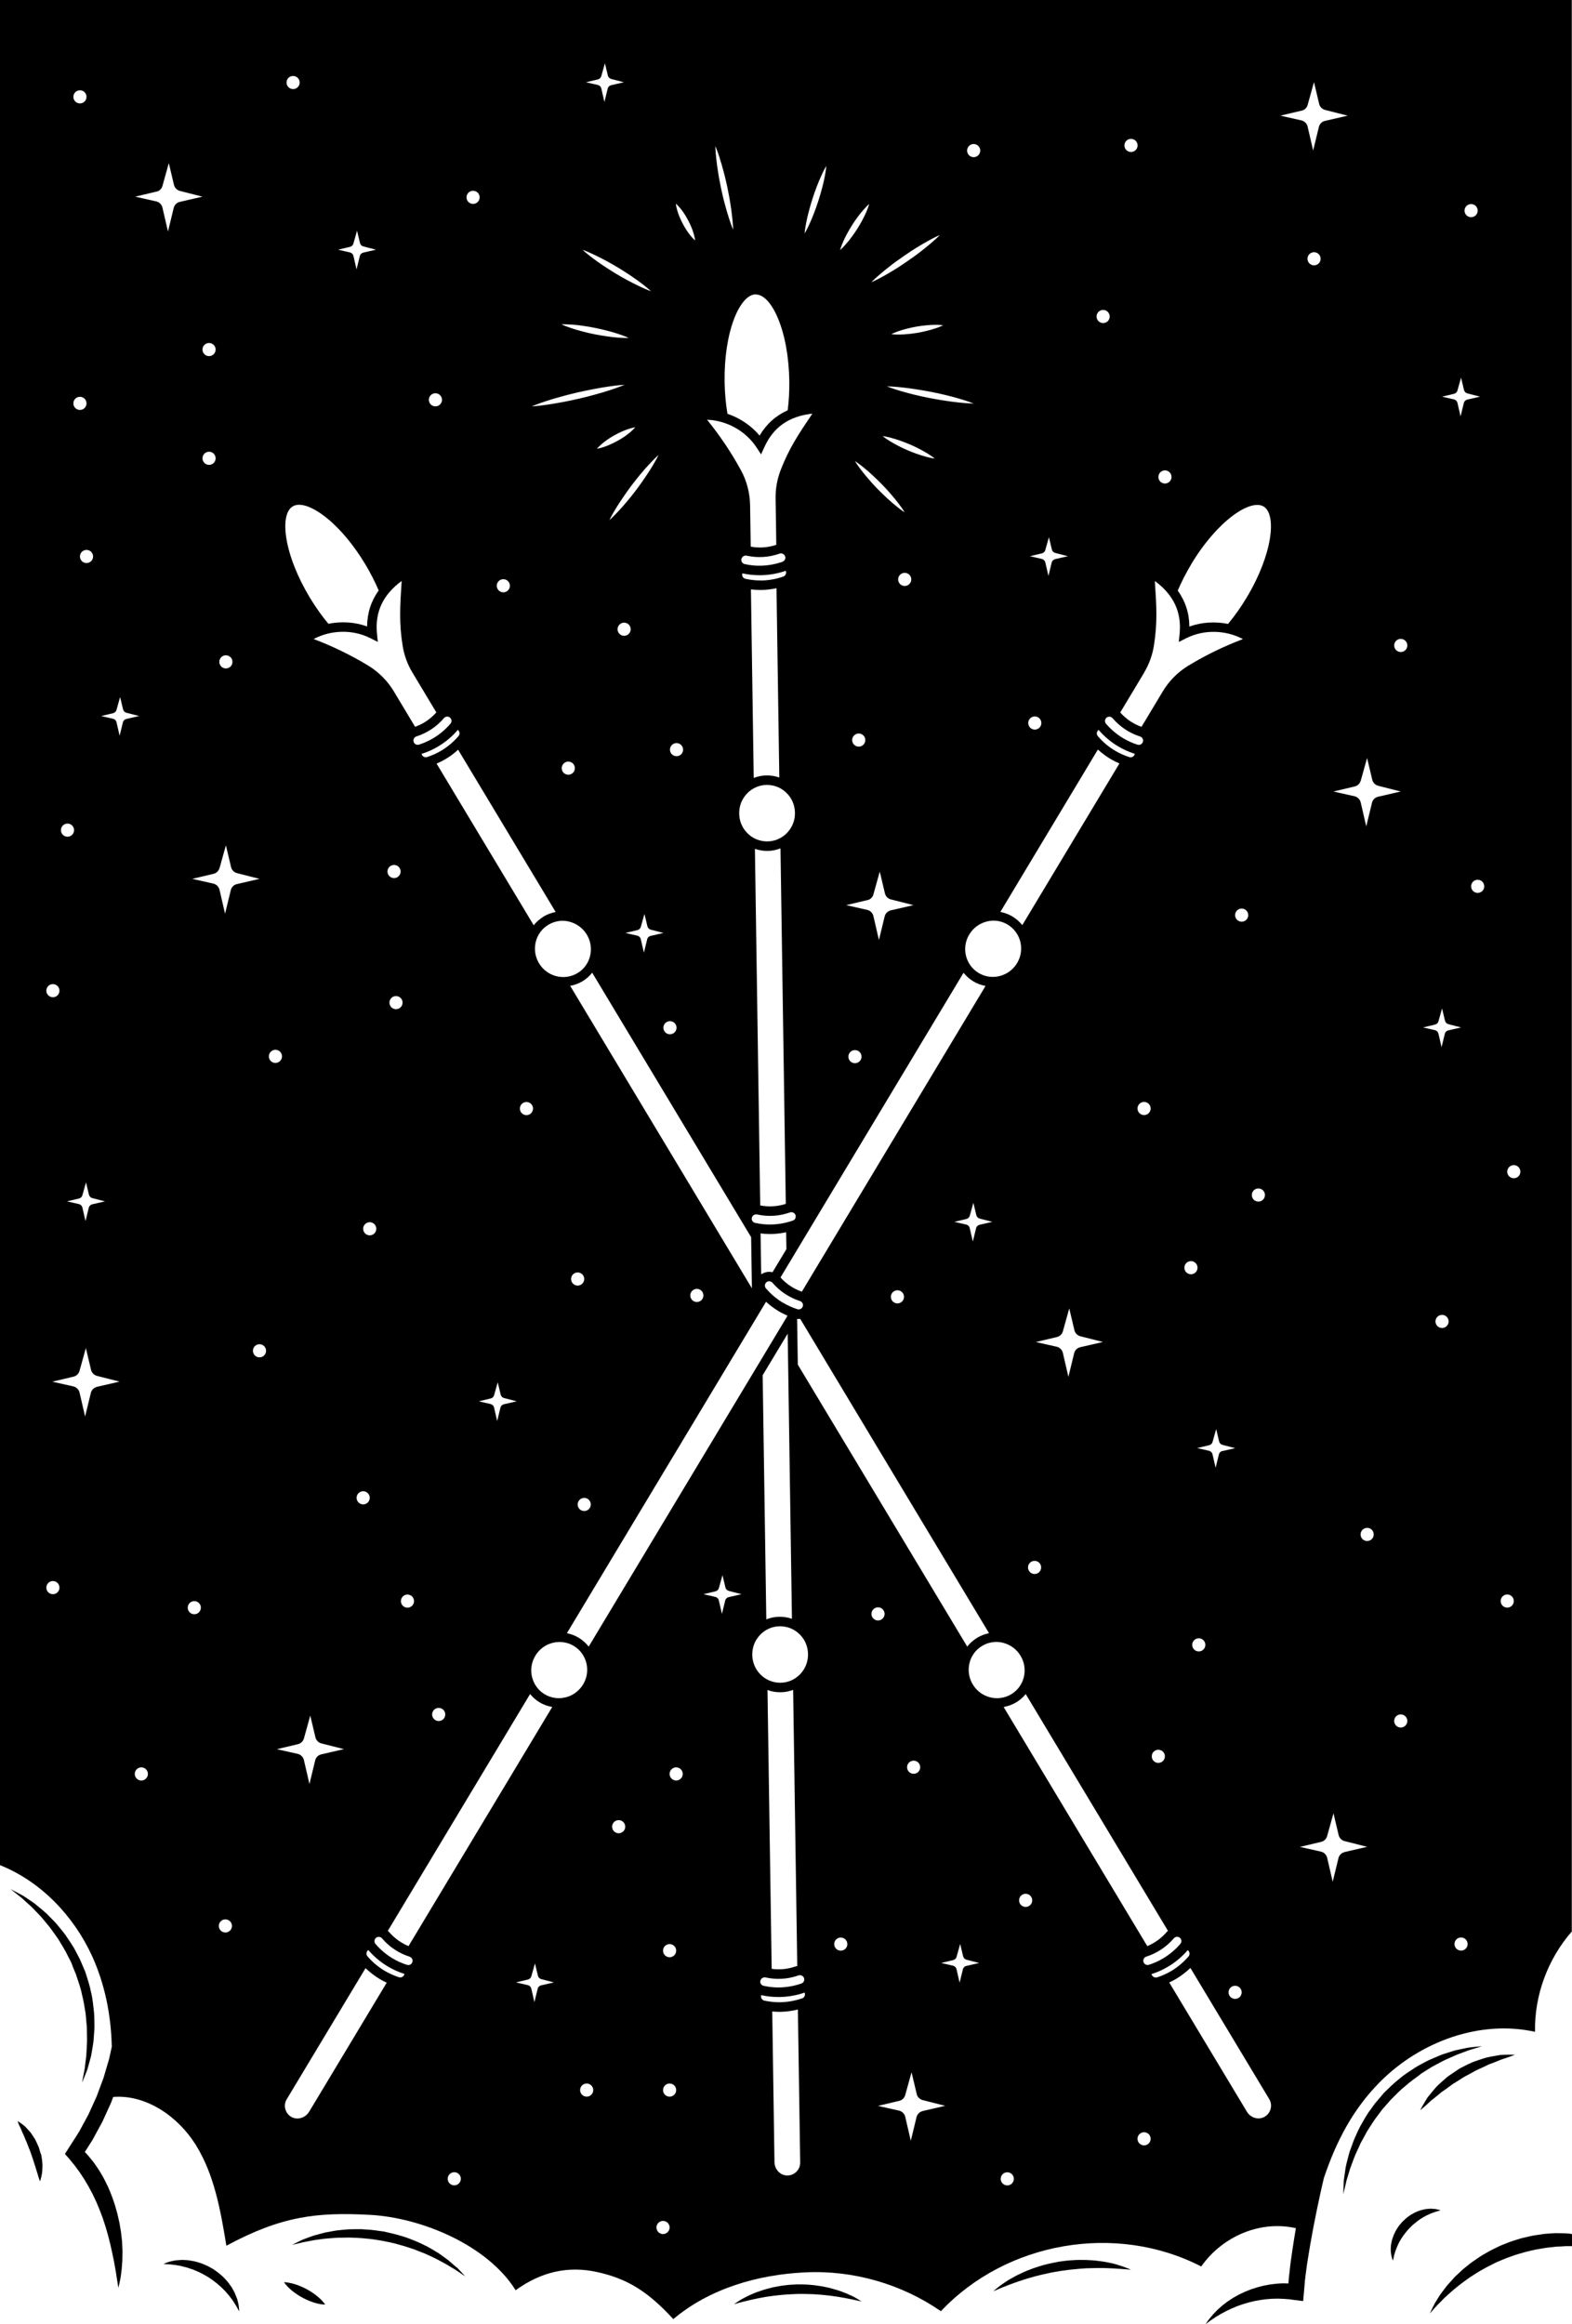 <svg id="Layer_2" data-name="Layer 2" xmlns="http://www.w3.org/2000/svg" viewBox="0 0 225 332.59">
  <defs>
    <style>
      .cls-1, .cls-2 {
        stroke-width: 0px;
      }

      .cls-2 {
        fill: none;
      }
    </style>
  </defs>
  <g id="Layer_1-2" data-name="Layer 1">
    <g>
      <path class="cls-2" d="m111.59,79.24c-1.52.53-3.15.63-4.72.29-.05-.01-.09-.01-.14-.01-.11,0-.23.03-.33.1-.14.09-.24.23-.27.39-.04.16,0,.33.08.46.09.14.23.23.39.27.74.16,1.5.25,2.27.23,1.07-.02,2.12-.2,3.13-.56.32-.11.49-.46.38-.78s-.46-.49-.79-.38Z"/>
      <path class="cls-2" d="m110.57,182.05l1.99-3.31-.04-2.41c-.71.15-1.43.24-2.15.25-.06,0-.11,0-.17,0-.45,0-.9-.03-1.34-.08l.09,5.86c.48-.35,1.08-.45,1.63-.31Z"/>
      <path class="cls-2" d="m114.9,186.95c.05-.16.04-.32-.04-.47-.08-.15-.2-.25-.36-.3-1.53-.49-2.89-1.39-3.94-2.62-.12-.14-.3-.21-.47-.21-.14,0-.28.05-.4.15-.12.11-.2.26-.21.42-.01.16.04.32.15.45.7.81,1.51,1.5,2.42,2.05.65.39,1.35.71,2.08.94.32.1.67-.08.77-.4Z"/>
      <path class="cls-2" d="m113.07,173.5c-1.52.53-3.16.63-4.72.29-.05-.01-.09-.01-.14-.01-.12,0-.23.03-.33.1-.14.09-.24.23-.27.39-.04.16,0,.33.08.46s.23.23.39.27c.74.16,1.5.25,2.27.23,1.07-.02,2.12-.2,3.13-.56.16-.05.28-.17.35-.31.07-.15.08-.32.03-.47-.11-.32-.46-.49-.79-.38Z"/>
      <path class="cls-2" d="m112.46,172.27l-.76-50.87c-.58.22-1.19.35-1.83.36-.03,0-.05,0-.08,0-.61,0-1.2-.11-1.76-.3l.76,51.03c1.22.24,2.47.16,3.66-.22Z"/>
      <path class="cls-2" d="m127.51,185.57c0,.52.42.94.94.94s.94-.42.94-.94-.42-.94-.94-.94-.94.42-.94.94Z"/>
      <circle class="cls-2" cx="99.73" cy="185.36" r=".94"/>
      <path class="cls-2" d="m83.62,216.22c.52,0,.94-.42.94-.94s-.42-.94-.94-.94-.94.42-.94.94.42.94.94.94Z"/>
      <path class="cls-2" d="m83.62,183.01c0-.52-.42-.94-.94-.94s-.94.42-.94.94.42.94.94.94.94-.42.94-.94Z"/>
      <path class="cls-2" d="m128.56,82.91c0,.52.42.94.94.94s.94-.42.94-.94-.42-.94-.94-.94-.94.42-.94.94Z"/>
      <path class="cls-2" d="m63.84,108.58h0c-.43.26-.89.49-1.35.69l13.9,23.13c.39-.48.86-.9,1.4-1.23.55-.33,1.13-.54,1.74-.66l-13.96-23.22c-.54.48-1.11.92-1.73,1.3Z"/>
      <path class="cls-2" d="m132.53,65.36c.74.2,1.27.27,1.27.27,0,0-.41-.34-1.06-.74-.33-.2-.72-.43-1.14-.64-.42-.22-.88-.44-1.35-.64-.47-.2-.94-.38-1.39-.54-.45-.16-.88-.29-1.25-.39-.74-.2-1.27-.27-1.27-.27,0,0,.41.34,1.06.74.33.2.72.43,1.14.64.42.22.88.44,1.35.64.47.2.94.39,1.39.54.45.16.88.29,1.25.39Z"/>
      <path class="cls-2" d="m107.02,119.26c.75.74,1.73,1.14,2.78,1.14.02,0,.04,0,.06,0,1.06-.02,2.06-.45,2.8-1.22.74-.77,1.14-1.8,1.13-2.88-.02-1.08-.45-2.09-1.21-2.84-.75-.74-1.73-1.14-2.78-1.14-.02,0-.04,0-.06,0-1.06.02-2.06.45-2.8,1.22-.74.77-1.14,1.8-1.13,2.88.02,1.08.45,2.09,1.21,2.84Z"/>
      <path class="cls-2" d="m124.91,68.03c-.44-.41-.87-.78-1.24-1.08-.75-.61-1.3-.97-1.3-.97,0,0,.34.56.93,1.33.29.38.65.82,1.04,1.27.39.45.82.93,1.27,1.39.45.46.9.9,1.35,1.31.44.41.87.78,1.24,1.08.75.61,1.3.97,1.3.97,0,0-.34-.57-.93-1.33-.29-.38-.65-.82-1.04-1.27-.39-.45-.82-.93-1.27-1.39-.45-.46-.91-.9-1.35-1.31Z"/>
      <path class="cls-2" d="m121.98,105.9c0,.52.42.94.94.94s.94-.42.94-.94-.42-.94-.94-.94-.94.42-.94.94Z"/>
      <path class="cls-2" d="m114.77,184.83l26.29-43.75c-.6-.11-1.19-.32-1.75-.65-.55-.33-1.01-.75-1.4-1.23l-26.2,43.6c.83.93,1.88,1.63,3.06,2.03Z"/>
      <path class="cls-2" d="m121.43,151.2c0,.52.42.94.94.94s.94-.42.94-.94-.42-.94-.94-.94-.94.42-.94.94Z"/>
      <path class="cls-2" d="m139.73,173.89l-.42-1.76-.52,1.85c-.06.23-.25.41-.48.46l-1.72.41,1.7.39c.24.05.43.24.49.48l.45,1.95.46-1.88c.05-.26.25-.46.5-.52l1.83-.42-1.82-.47c-.24-.06-.42-.25-.48-.49Z"/>
      <path class="cls-2" d="m124.14,130.22c.43.1.76.42.87.85l.8,3.46.81-3.33c.09-.45.43-.81.88-.91l3.25-.75-3.23-.82c-.42-.11-.75-.44-.85-.86l-.74-3.12-.91,3.27c-.11.41-.44.73-.85.82l-3.04.72,3.02.68Z"/>
      <path class="cls-2" d="m109.68,231.73c.59-.23,1.22-.37,1.88-.38.62,0,1.22.09,1.79.29l-.61-40.8-3.58,5.95.52,34.94Z"/>
      <path class="cls-2" d="m109.28,284.18c.74.16,1.51.25,2.27.23,1.06-.02,2.12-.2,3.13-.56.32-.11.49-.46.38-.78-.11-.32-.47-.49-.79-.38-1.52.53-3.16.63-4.72.29-.05-.01-.09-.01-.14-.01-.12,0-.23.03-.33.1-.14.09-.23.23-.27.39-.04.16,0,.33.08.46.09.14.23.23.39.27Z"/>
      <path class="cls-2" d="m103.81,227.17l-.42-1.76-.52,1.85c-.06.23-.25.41-.48.46l-1.72.41,1.7.39c.24.05.43.24.49.48l.45,1.95.46-1.88c.05-.26.25-.46.5-.52l1.83-.42-1.82-.47c-.24-.06-.42-.25-.48-.49Z"/>
      <path class="cls-2" d="m96.77,252.9c-.52,0-.94.42-.94.94s.42.94.94.94.94-.42.94-.94-.42-.94-.94-.94Z"/>
      <path class="cls-2" d="m113.82,281.4c.09-.03.18-.05.26-.06l-.59-39.52c-.56.21-1.16.33-1.78.34-.03,0-.05,0-.08,0-.63,0-1.24-.12-1.81-.32l.6,39.91c1.14.15,2.3.04,3.4-.34Z"/>
      <circle class="cls-2" cx="95.83" cy="279.13" r=".94"/>
      <path class="cls-2" d="m111.64,232.72s-.04,0-.06,0c-1.06.02-2.06.45-2.8,1.22-.74.77-1.14,1.8-1.13,2.88.03,2.21,1.82,3.98,3.99,3.98.02,0,.04,0,.06,0,1.06-.02,2.06-.45,2.8-1.22.74-.77,1.14-1.8,1.13-2.88-.02-1.08-.45-2.09-1.21-2.84-.75-.74-1.73-1.14-2.78-1.14Z"/>
      <path class="cls-2" d="m129.81,252.89c0,.52.42.94.94.94s.94-.42.94-.94-.42-.94-.94-.94-.94.42-.94.94Z"/>
      <path class="cls-2" d="m115.14,285.13s0,0-.01,0c-1.15.4-2.35.61-3.56.63-.05,0-.11,0-.16,0-.81,0-1.62-.09-2.42-.26-.01,0-.03,0-.04-.01,0,.02-.02.04-.03.06-.04.16,0,.33.08.46s.23.23.39.27c.74.16,1.5.24,2.27.23,1.06-.02,2.12-.2,3.13-.56.16-.05.28-.17.35-.31.07-.15.08-.31.03-.47,0-.02-.02-.03-.02-.05Z"/>
      <path class="cls-2" d="m111.68,287.88c-.05,0-.11,0-.17,0-.33,0-.67-.02-1-.05l.32,21.56c.02,1.04.83,1.9,1.81,1.91,0,0,.02,0,.03,0,.49,0,.95-.19,1.3-.54.35-.35.54-.82.54-1.32l-.33-21.89c-.82.2-1.66.31-2.5.33Z"/>
      <path class="cls-2" d="m139.85,234.35c.53-.32,1.1-.53,1.69-.65l-27.02-44.97c-.07,0-.14.01-.2.01-.08,0-.16,0-.25-.02l.1,6.54,24.25,40.35c.39-.5.87-.93,1.43-1.27Z"/>
      <path class="cls-2" d="m76.97,282.71l-.42-1.76-.52,1.85c-.06.23-.25.41-.48.46l-1.72.41,1.7.39c.24.05.43.24.49.48l.45,1.95.46-1.88c.05-.26.25-.46.5-.52l1.83-.42-1.82-.47c-.24-.06-.42-.25-.48-.49Z"/>
      <path class="cls-2" d="m61.84,245.33c0,.52.42.94.94.94s.94-.42.94-.94-.42-.94-.94-.94-.94.42-.94.94Z"/>
      <path class="cls-2" d="m71.64,199.57l-.42-1.76-.52,1.85c-.06.23-.25.41-.48.46l-1.72.41,1.7.39c.24.05.43.24.49.48l.45,1.95.46-1.88c.05-.26.25-.46.5-.52l1.83-.42-1.82-.47c-.24-.06-.42-.25-.48-.49Z"/>
      <path class="cls-2" d="m83.92,237.98c-.25-1.04-.9-1.92-1.81-2.46-.63-.38-1.34-.56-2.03-.56-1.37,0-2.71.7-3.47,1.97-.56.93-.72,2.01-.47,3.05.25,1.04.9,1.92,1.81,2.46,1.88,1.13,4.35.5,5.5-1.41.56-.93.72-2.01.47-3.05Z"/>
      <path class="cls-2" d="m83.96,298.14c-.52,0-.94.42-.94.94s.42.94.94.94.94-.42.94-.94-.42-.94-.94-.94Z"/>
      <path class="cls-2" d="m88.53,260.45c-.52,0-.94.42-.94.94s.42.94.94.94.94-.42.94-.94-.42-.94-.94-.94Z"/>
      <path class="cls-2" d="m94.89,317.8c-.52,0-.94.42-.94.94s.42.94.94.94.94-.42.94-.94-.42-.94-.94-.94Z"/>
      <path class="cls-2" d="m111.35,187.58c-.62-.37-1.2-.81-1.73-1.3l-28.5,47.42c.58.12,1.15.33,1.69.65.56.34,1.04.77,1.43,1.27l28.46-47.35c-.46-.2-.92-.43-1.35-.69Z"/>
      <path class="cls-2" d="m95.83,298.14c-.52,0-.94.42-.94.94s.42.94.94.94.94-.42.94-.94-.42-.94-.94-.94Z"/>
      <path class="cls-2" d="m74.4,158.63c0,.52.42.94.94.94s.94-.42.94-.94-.42-.94-.94-.94-.94.42-.94.94Z"/>
      <path class="cls-2" d="m205.88,147.9l.45,1.95.46-1.88c.05-.26.25-.46.5-.52l1.83-.42-1.82-.47c-.24-.06-.42-.25-.48-.49l-.42-1.76-.52,1.85c-.06.23-.25.41-.48.46l-1.72.41,1.7.39c.24.05.43.24.49.48Z"/>
      <circle class="cls-2" cx="200.49" cy="92.38" r=".94"/>
      <path class="cls-2" d="m27.81,229.11c-.52,0-.94.42-.94.94s.42.94.94.94.94-.42.94-.94-.42-.94-.94-.94Z"/>
      <path class="cls-2" d="m210.56,31.1c.52,0,.94-.42.94-.94s-.42-.94-.94-.94-.94.42-.94.94.42.94.94.94Z"/>
      <path class="cls-2" d="m208.6,57.64l.45,1.95.46-1.88c.05-.26.25-.46.5-.52l1.83-.42-1.82-.47c-.24-.06-.42-.25-.48-.49l-.42-1.76-.52,1.85c-.06.23-.25.41-.48.46l-1.72.41,1.7.39c.24.05.43.24.49.48Z"/>
      <path class="cls-2" d="m11.78,172.78l.45,1.95.46-1.88c.05-.26.25-.46.5-.52l1.83-.42-1.82-.47c-.24-.06-.42-.25-.48-.49l-.42-1.76-.52,1.85c-.06.23-.25.41-.48.46l-1.72.41,1.7.39c.24.06.43.24.49.48Z"/>
      <path class="cls-2" d="m20.23,252.9c-.52,0-.94.42-.94.94s.42.94.94.94.94-.42.94-.94-.42-.94-.94-.94Z"/>
      <path class="cls-2" d="m13.04,196.03l-.74-3.12-.91,3.27c-.11.41-.44.73-.85.82l-3.04.72,3.02.68c.43.1.76.42.87.85l.8,3.46.81-3.33c.09-.45.43-.81.88-.91l3.25-.75-3.23-.82c-.42-.11-.75-.44-.85-.86Z"/>
      <path class="cls-2" d="m187.16,18.12l.8,3.46.81-3.33c.09-.45.43-.81.88-.91l3.25-.75-3.23-.82c-.42-.11-.75-.44-.85-.86l-.74-3.12-.91,3.27c-.11.41-.44.73-.85.82l-3.04.72,3.02.68c.43.1.76.42.87.85Z"/>
      <path class="cls-2" d="m193.89,113.98c.43.1.76.42.87.85l.8,3.46.81-3.33c.09-.45.43-.81.88-.91l3.25-.75-3.23-.82c-.42-.11-.75-.44-.85-.86l-.74-3.12-.91,3.27c-.11.41-.44.72-.85.82l-3.04.72,3.02.68Z"/>
      <path class="cls-2" d="m189.02,37.03c0-.52-.42-.94-.94-.94s-.94.42-.94.94.42.94.94.94.94-.42.94-.94Z"/>
      <circle class="cls-2" cx="195.68" cy="219.58" r=".94"/>
      <path class="cls-2" d="m191.61,262.6l-.74-3.12-.91,3.27c-.11.41-.44.72-.85.82l-3.04.72,3.02.68c.43.1.76.42.87.85l.8,3.46.81-3.33c.09-.45.43-.81.88-.91l3.25-.75-3.23-.82c-.42-.11-.75-.44-.85-.86Z"/>
      <path class="cls-2" d="m108.83,84.43c-.45,0-.9-.03-1.34-.08l.4,26.98c.58-.22,1.19-.35,1.83-.36.64,0,1.26.1,1.84.3l-.4-27.09c-.71.15-1.43.24-2.15.25-.06,0-.11,0-.17,0Z"/>
      <path class="cls-2" d="m210.56,126.84c0,.52.42.94.94.94s.94-.42.94-.94-.42-.94-.94-.94-.94.42-.94.94Z"/>
      <path class="cls-2" d="m216.67,168.62c.52,0,.94-.42.94-.94s-.42-.94-.94-.94-.94.42-.94.94.42.94.94.94Z"/>
      <circle class="cls-2" cx="215.73" cy="229.11" r=".94"/>
      <circle class="cls-2" cx="206.4" cy="189.1" r=".94"/>
      <circle class="cls-2" cx="209.12" cy="278.19" r=".94"/>
      <circle class="cls-2" cx="200.49" cy="246.27" r=".94"/>
      <path class="cls-2" d="m77.25,243.6c-.53-.32-.99-.72-1.37-1.19l-20.36,33.88c.07.06.14.12.2.19.76.88,1.7,1.57,2.77,2l20.57-34.22c-.62-.11-1.23-.32-1.8-.66Z"/>
      <path class="cls-2" d="m76.68,134.8c-.25,1.04-.09,2.13.47,3.05,1.15,1.91,3.61,2.54,5.5,1.41.91-.55,1.55-1.42,1.81-2.46.25-1.04.09-2.13-.47-3.05-.56-.93-1.44-1.58-2.48-1.85-.33-.08-.66-.13-.99-.13-.71,0-1.41.19-2.03.57-.91.55-1.55,1.42-1.81,2.46Z"/>
      <path class="cls-2" d="m65.02,310.84c-.52,0-.94.42-.94.94s.42.94.94.94.94-.42.94-.94-.42-.94-.94-.94Z"/>
      <path class="cls-2" d="m81.34,110.87c.52,0,.94-.42.94-.94s-.42-.94-.94-.94-.94.42-.94.94.42.94.94.94Z"/>
      <path class="cls-2" d="m90.19,61.85c.46-.38.73-.71.73-.71,0,0-.42.06-.98.25-.57.18-1.29.5-1.98.88-.68.38-1.33.83-1.79,1.22-.46.38-.73.71-.73.71,0,0,.42-.06.98-.25.57-.18,1.29-.5,1.98-.89.68-.38,1.33-.83,1.79-1.22Z"/>
      <circle class="cls-2" cx="89.32" cy="90.05" r=".94"/>
      <path class="cls-2" d="m32.26,274.66c-.52,0-.94.42-.94.94s.42.94.94.94.94-.42.94-.94-.42-.94-.94-.94Z"/>
      <path class="cls-2" d="m112.46,82.2c.07-.15.08-.31.03-.47,0-.02-.02-.03-.02-.05,0,0,0,0-.01,0-1.15.4-2.34.61-3.56.63-.05,0-.11,0-.16,0-.81,0-1.62-.09-2.42-.26-.01,0-.03,0-.04-.01,0,.02-.02.04-.03.06-.04.16,0,.33.08.46.09.14.23.23.39.27.74.16,1.5.24,2.27.23,1.07-.02,2.12-.2,3.13-.56.16-.05.28-.17.35-.31Z"/>
      <circle class="cls-2" cx="56.4" cy="124.72" r=".94"/>
      <path class="cls-2" d="m83.35,140.42c-.55.33-1.15.54-1.75.65l26.01,43.28-.11-7.3-22.76-37.86c-.39.48-.86.9-1.4,1.23Z"/>
      <path class="cls-2" d="m51.04,214.33c0,.52.42.94.94.94s.94-.42.94-.94-.42-.94-.94-.94-.94.42-.94.94Z"/>
      <circle class="cls-2" cx="58.32" cy="229.11" r=".94"/>
      <path class="cls-2" d="m43.49,251.83l.8,3.46.81-3.33c.09-.45.43-.81.88-.91l3.25-.75-3.23-.82c-.42-.11-.75-.44-.85-.86l-.74-3.12-.91,3.27c-.11.41-.44.73-.85.82l-3.04.72,3.02.68c.43.1.76.42.87.85Z"/>
      <path class="cls-2" d="m52.32,281.62l-11.28,18.76c-.26.43-.33.93-.2,1.41.13.48.44.88.88,1.13.85.48,1.98.15,2.52-.75l11.11-18.48c-.35-.16-.7-.34-1.03-.54-.72-.44-1.39-.95-2-1.54Z"/>
      <path class="cls-2" d="m53.86,175.83c0-.52-.42-.94-.94-.94s-.94.42-.94.94.42.94.94.94.94-.42.94-.94Z"/>
      <path class="cls-2" d="m55.47,281.39h0c-1.04-.62-1.97-1.41-2.76-2.33,0,0,0,0,0,0-.01.01-.03.02-.05.03-.26.22-.29.61-.07.87.7.81,1.51,1.5,2.42,2.05h0c.65.39,1.35.71,2.08.94.16.05.32.04.47-.04.15-.08.25-.2.3-.36,0-.02,0-.04,0-.07-.01,0-.03,0-.04,0-.83-.26-1.62-.62-2.36-1.07Z"/>
      <path class="cls-2" d="m56.69,142.53c-.52,0-.94.42-.94.94s.42.94.94.94.94-.42.94-.94-.42-.94-.94-.94Z"/>
      <path class="cls-2" d="m58.62,279.99c-1.53-.49-2.89-1.4-3.94-2.62-.22-.26-.61-.29-.87-.07-.12.11-.2.26-.21.42-.01.16.04.32.15.45.7.81,1.51,1.5,2.42,2.05.65.39,1.35.71,2.08.94.16.05.32.04.47-.04.15-.08.25-.2.3-.36.05-.16.04-.32-.04-.47-.08-.15-.2-.25-.36-.3Z"/>
      <path class="cls-2" d="m7.49,228.17c.52,0,.94-.42.94-.94s-.42-.94-.94-.94-.94.42-.94.94.42.94.94.94Z"/>
      <path class="cls-2" d="m71.97,84.8c.52,0,.94-.42.94-.94s-.42-.94-.94-.94-.94.42-.94.94.42.94.94.94Z"/>
      <path class="cls-2" d="m80.32,57.59c.39-.08.8-.15,1.21-.24.41-.09.83-.18,1.24-.27.41-.1.83-.2,1.24-.3.41-.1.81-.22,1.19-.32.77-.21,1.49-.43,2.1-.63,1.22-.4,2.02-.74,2.02-.74,0,0-.87.05-2.14.23-.64.09-1.38.21-2.16.36-.39.08-.8.15-1.21.24-.41.09-.83.18-1.24.27-.41.1-.83.2-1.24.3-.41.1-.81.22-1.19.32-.77.21-1.49.43-2.1.63-1.22.4-2.02.74-2.02.74,0,0,.87-.04,2.14-.23.64-.09,1.38-.21,2.16-.36Z"/>
      <path class="cls-2" d="m83.25,47.44c.56.15,1.16.29,1.76.41.6.12,1.21.22,1.78.3.57.08,1.11.14,1.57.18.93.08,1.56.05,1.56.05,0,0-.57-.27-1.46-.56-.44-.15-.96-.3-1.52-.45-.56-.15-1.16-.29-1.76-.41-.6-.12-1.21-.23-1.78-.31-.57-.08-1.11-.14-1.57-.18-.93-.08-1.56-.05-1.56-.05,0,0,.57.27,1.46.56.44.15.96.3,1.52.45Z"/>
      <path class="cls-2" d="m86.19,38c.28.18.56.39.87.57.3.19.6.38.91.57.31.18.62.36.92.54.3.18.61.34.91.5.59.32,1.15.6,1.64.83.98.47,1.67.71,1.67.71,0,0-.53-.5-1.4-1.15-.43-.33-.94-.7-1.5-1.07-.28-.18-.56-.39-.87-.57-.3-.19-.6-.38-.91-.57-.31-.18-.62-.36-.92-.54-.3-.18-.61-.34-.91-.5-.59-.32-1.15-.61-1.64-.83-.98-.46-1.67-.71-1.67-.71,0,0,.53.5,1.4,1.15.43.33.94.7,1.5,1.07Z"/>
      <path class="cls-2" d="m62.25,58.19c.52,0,.94-.42.94-.94s-.42-.94-.94-.94-.94.42-.94.94.42.94.94.94Z"/>
      <path class="cls-2" d="m59.53,105.41c-.16.05-.28.16-.36.3-.08.15-.09.31-.04.47.05.16.16.28.3.36.15.08.31.09.47.04.73-.23,1.43-.55,2.08-.94.91-.55,1.73-1.24,2.42-2.05.11-.12.16-.28.15-.45-.01-.16-.09-.31-.21-.42-.12-.1-.26-.15-.4-.15-.17,0-.35.07-.47.22-1.05,1.22-2.41,2.13-3.94,2.62Z"/>
      <path class="cls-2" d="m85.98,12.66l.45,1.95.46-1.88c.05-.26.25-.46.5-.52l1.83-.42-1.82-.47c-.24-.06-.42-.25-.48-.49l-.42-1.76-.52,1.85c-.06.23-.25.41-.48.46l-1.72.41,1.7.39c.24.05.43.24.49.48Z"/>
      <path class="cls-2" d="m67.64,29.22c.52,0,.94-.42.94-.94s-.42-.94-.94-.94-.94.42-.94.94.42.94.94.94Z"/>
      <path class="cls-2" d="m62.68,106.81c-.74.45-1.54.81-2.36,1.07-.01,0-.03,0-.04,0,0,.02,0,.04,0,.07.1.32.45.5.77.4.72-.23,1.42-.55,2.08-.94.91-.55,1.73-1.24,2.42-2.05.11-.12.16-.28.15-.45-.01-.16-.09-.31-.21-.42-.01-.01-.03-.02-.05-.03,0,0,0,0,0,0-.79.92-1.72,1.71-2.76,2.33h0Z"/>
      <path class="cls-2" d="m102.73,24.8c.06.35.12.72.19,1.09.07.37.15.75.22,1.12.09.37.17.75.25,1.11.08.37.18.73.27,1.07.18.7.37,1.34.55,1.89.35,1.1.65,1.82.65,1.82,0,0-.01-.78-.15-1.93-.06-.57-.16-1.24-.27-1.95-.06-.35-.12-.72-.19-1.09-.07-.37-.15-.75-.22-1.12-.09-.37-.17-.75-.25-1.11-.08-.37-.18-.73-.27-1.07-.18-.7-.37-1.34-.55-1.89-.35-1.1-.66-1.82-.66-1.82,0,0,.01.78.15,1.93.06.57.16,1.24.27,1.95Z"/>
      <path class="cls-2" d="m97.65,32c.35.66.76,1.29,1.12,1.72.35.45.66.7.66.7,0,0-.04-.4-.2-.95-.15-.55-.44-1.24-.78-1.9-.35-.66-.76-1.29-1.12-1.73-.36-.44-.66-.7-.66-.7,0,0,.04.4.2.95.15.55.44,1.24.78,1.9Z"/>
      <path class="cls-2" d="m107.3,72.31l.09,5.93c1.22.23,2.48.14,3.66-.26l-.1-6.63c-.02-1.39.22-2.74.71-4.03,1.2-3.13,2.5-5.06,4.47-7.99.03-.04.05-.08.08-.12-3.3.36-5.54,1.91-6.83,4.71l-.51,1.12-.67-1.03c-1.54-2.35-4.26-3.83-7.06-3.94,1.82,2.24,3.45,4.66,4.84,7.21.84,1.53,1.29,3.26,1.32,5.02Z"/>
      <path class="cls-2" d="m53.88,90.66l.12,1.22-1.1-.55c-2.51-1.26-5.61-1.17-8.08.14,2.7,1.02,5.32,2.29,7.81,3.8,1.49.9,2.76,2.18,3.66,3.68l3.05,5.08c1.17-.42,2.21-1.12,3.04-2.06l-3.41-5.68c-.71-1.19-1.19-2.48-1.41-3.84-.53-3.31-.38-5.63-.15-9.15,0-.05,0-.09,0-.14-2.67,1.97-3.83,4.44-3.54,7.5Z"/>
      <path class="cls-2" d="m91.64,67.84c-.22.27-.45.53-.67.82-.22.28-.44.57-.67.86-.22.29-.43.59-.64.88-.22.29-.41.59-.6.87-.39.57-.73,1.1-1.02,1.58-.57.94-.89,1.61-.89,1.61,0,0,.56-.49,1.31-1.3.38-.4.8-.88,1.24-1.41.22-.27.45-.53.67-.82.22-.28.44-.57.67-.86.22-.29.43-.59.64-.88.21-.29.41-.59.6-.87.39-.57.73-1.11,1.02-1.58.57-.94.89-1.61.89-1.61,0,0-.56.49-1.31,1.3-.38.4-.8.88-1.24,1.41Z"/>
      <path class="cls-2" d="m104.06,59.26c1.78.6,3.39,1.68,4.6,3.12.97-1.65,2.32-2.86,4.02-3.62.17-1.33.25-2.75.23-4.2-.05-3.42-.63-6.62-1.64-9-.91-2.15-2.05-3.37-3.15-3.37,0,0-.01,0-.02,0-1.11.02-2.23,1.28-3.07,3.47-.93,2.41-1.42,5.63-1.37,9.05.02,1.65.17,3.18.41,4.57Z"/>
      <path class="cls-2" d="m92.59,132.57l-.42-1.76-.52,1.85c-.06.23-.25.41-.48.46l-1.72.41,1.7.39c.24.05.43.24.49.48l.45,1.95.46-1.88c.05-.26.25-.46.5-.52l1.83-.42-1.82-.47c-.24-.06-.42-.25-.48-.49Z"/>
      <path class="cls-2" d="m95.83,148.03c.52,0,.94-.42.94-.94s-.42-.94-.94-.94-.94.42-.94.94.42.94.94.94Z"/>
      <path class="cls-2" d="m96.77,108.24c.52,0,.94-.42.94-.94s-.42-.94-.94-.94-.94.42-.94.94.42.94.94.94Z"/>
      <path class="cls-2" d="m39.36,152.14c.52,0,.94-.42.94-.94s-.42-.94-.94-.94-.94.42-.94.94.42.94.94.94Z"/>
      <path class="cls-2" d="m11.36,14.84c.52,0,.94-.42.94-.94s-.42-.94-.94-.94-.94.42-.94.94.42.94.94.94Z"/>
      <path class="cls-2" d="m11.36,79.67c0,.52.42.94.94.94s.94-.42.94-.94-.42-.94-.94-.94-.94.42-.94.94Z"/>
      <path class="cls-2" d="m11.36,58.71c.52,0,.94-.42.94-.94s-.42-.94-.94-.94-.94.42-.94.94.42.94.94.94Z"/>
      <path class="cls-2" d="m23.18,29.72l.8,3.46.81-3.33c.09-.45.43-.81.88-.91l3.25-.75-3.23-.82c-.42-.11-.75-.44-.85-.86l-.74-3.12-.91,3.27c-.11.41-.44.72-.85.82l-3.04.72,3.02.68c.43.1.76.42.87.85Z"/>
      <path class="cls-2" d="m16.59,103.36l.45,1.95.46-1.88c.05-.26.25-.46.5-.52l1.83-.42-1.82-.47c-.24-.06-.42-.25-.48-.49l-.42-1.76-.52,1.85c-.06.23-.25.41-.48.46l-1.72.41,1.7.39c.24.05.43.24.49.48Z"/>
      <circle class="cls-2" cx="120.32" cy="278.19" r=".94"/>
      <path class="cls-2" d="m7.49,142.75c.52,0,.94-.42.94-.94s-.42-.94-.94-.94-.94.42-.94.94.42.94.94.94Z"/>
      <path class="cls-2" d="m50.52,36.63l.45,1.95.46-1.88c.05-.26.25-.46.5-.52l1.83-.42-1.82-.47c-.24-.06-.42-.25-.48-.49l-.42-1.76-.52,1.85c-.06.23-.25.41-.48.46l-1.72.41,1.7.39c.24.05.43.24.49.48Z"/>
      <path class="cls-2" d="m116.47,30.5c.22-.56.43-1.16.62-1.76.19-.61.37-1.22.52-1.79.15-.58.28-1.12.37-1.59.19-.94.24-1.59.24-1.59,0,0-.34.56-.73,1.43-.2.44-.42.95-.63,1.51-.22.56-.43,1.16-.62,1.76-.19.61-.37,1.22-.52,1.79-.15.58-.28,1.12-.37,1.59-.19.94-.24,1.59-.24,1.59,0,0,.34-.56.73-1.43.2-.44.42-.95.63-1.51Z"/>
      <path class="cls-2" d="m44.28,85.55c.85,1.42,1.75,2.66,2.66,3.75,1.84-.37,3.77-.25,5.54.38.01-1.92.57-3.64,1.66-5.15-.53-1.24-1.17-2.5-1.92-3.75-3.27-5.44-7.24-8.51-9.47-8.51-.35,0-.65.07-.91.23-.95.57-1.28,2.22-.92,4.54.4,2.56,1.6,5.58,3.36,8.51Z"/>
      <path class="cls-2" d="m36.13,193.32c0,.52.42.94.94.94s.94-.42.94-.94-.42-.94-.94-.94-.94.42-.94.94Z"/>
      <path class="cls-2" d="m29.85,51c.52,0,.94-.42.94-.94s-.42-.94-.94-.94-.94.42-.94.94.42.94.94.94Z"/>
      <path class="cls-2" d="m41.89,12.79c.52,0,.94-.42.94-.94s-.42-.94-.94-.94-.94.42-.94.94.42.94.94.94Z"/>
      <path class="cls-2" d="m30.79,65.62c0-.52-.42-.94-.94-.94s-.94.42-.94.94.42.94.94.94.94-.42.94-.94Z"/>
      <path class="cls-2" d="m27.45,125.82l3.02.68c.43.1.76.42.87.85l.8,3.46.81-3.33c.09-.45.43-.81.88-.91l3.25-.75-3.23-.82c-.42-.11-.75-.44-.85-.86l-.74-3.12-.91,3.27c-.11.41-.44.73-.85.82l-3.04.72Z"/>
      <path class="cls-2" d="m32.26,95.69c.52,0,.94-.42.94-.94s-.42-.94-.94-.94-.94.42-.94.94.42.94.94.94Z"/>
      <path class="cls-2" d="m9.59,119.78c.52,0,.94-.42.94-.94s-.42-.94-.94-.94-.94.42-.94.94.42.94.94.94Z"/>
      <path class="cls-2" d="m166.7,251.33c0-.52-.42-.94-.94-.94s-.94.42-.94.94.42.94.94.94.94-.42.94-.94Z"/>
      <path class="cls-2" d="m164.66,158.63c0-.52-.42-.94-.94-.94s-.94.42-.94.94.42.94.94.94.94-.42.94-.94Z"/>
      <path class="cls-2" d="m163.68,280.29c-.08.15-.09.31-.04.47.05.16.16.28.3.36.15.08.31.09.47.04.73-.23,1.43-.55,2.08-.94.91-.55,1.73-1.24,2.42-2.05.11-.12.16-.28.15-.45-.01-.16-.09-.31-.21-.42-.12-.1-.26-.15-.4-.15-.17,0-.35.07-.47.22-1.05,1.22-2.41,2.13-3.94,2.62-.16.05-.28.16-.36.3Z"/>
      <path class="cls-2" d="m157.22,104.48s0,0,0,0c-.01.01-.03.01-.05.03-.12.11-.2.26-.21.42-.01.16.04.32.15.45.7.81,1.51,1.5,2.42,2.05.65.39,1.35.71,2.08.94.33.1.67-.08.77-.4,0-.02,0-.04,0-.07-.01,0-.03,0-.04,0-.83-.26-1.62-.62-2.36-1.07h0c-1.04-.62-1.97-1.41-2.76-2.33Z"/>
      <path class="cls-2" d="m174.44,206.27l-.42-1.77-.52,1.85c-.06.23-.25.41-.48.46l-1.72.41,1.7.39c.24.05.43.24.49.48l.45,1.95.46-1.88c.05-.26.25-.46.5-.52l1.83-.42-1.82-.47c-.24-.06-.42-.25-.48-.49Z"/>
      <path class="cls-2" d="m175.8,285.1c0,.52.42.94.94.94s.94-.42.94-.94-.42-.94-.94-.94-.94.42-.94.94Z"/>
      <path class="cls-2" d="m178.63,130.96c0-.52-.42-.94-.94-.94s-.94.42-.94.94.42.94.94.94.94-.42.94-.94Z"/>
      <path class="cls-2" d="m170.07,279.94c.22-.26.19-.65-.07-.87-.01-.01-.03-.02-.05-.03,0,0,0,0,0,0-.79.92-1.72,1.71-2.76,2.33h0c-.74.45-1.54.81-2.36,1.07-.01,0-.03,0-.04,0,0,.02,0,.04,0,.07.05.16.16.28.3.36.15.07.31.09.47.04.72-.23,1.42-.55,2.08-.94.91-.55,1.73-1.24,2.42-2.05Z"/>
      <path class="cls-2" d="m152.1,193.58l.8,3.46.81-3.33c.09-.45.43-.81.88-.91l3.25-.75-3.23-.82c-.42-.11-.75-.44-.85-.86l-.74-3.12-.91,3.27c-.11.41-.44.73-.85.82l-3.04.72,3.02.68c.43.1.76.42.87.85Z"/>
      <path class="cls-2" d="m163.72,305.11c-.52,0-.94.42-.94.94s.42.94.94.94.94-.42.94-.94-.42-.94-.94-.94Z"/>
      <path class="cls-2" d="m131.2,299.66l-.74-3.12-.91,3.27c-.11.41-.44.73-.85.82l-3.04.72,3.02.68c.43.1.76.42.87.85l.8,3.46.81-3.33c.09-.45.43-.81.88-.91l3.25-.75-3.23-.82c-.42-.11-.75-.44-.85-.86Z"/>
      <path class="cls-2" d="m147.12,224.3c0,.52.42.94.94.94s.94-.42.94-.94-.42-.94-.94-.94-.94.42-.94.94Z"/>
      <path class="cls-2" d="m137.83,279.94l-.42-1.76-.52,1.85c-.06.23-.25.41-.48.46l-1.72.41,1.7.39c.24.05.43.24.49.48l.45,1.95.46-1.88c.05-.26.25-.46.5-.52l1.83-.42-1.82-.47c-.24-.06-.42-.25-.48-.49Z"/>
      <path class="cls-2" d="m126.59,230.94c0-.52-.42-.94-.94-.94s-.94.42-.94.94.42.94.94.94.94-.42.94-.94Z"/>
      <path class="cls-2" d="m146.52,239.97c.25-1.04.09-2.13-.47-3.05-.56-.93-1.44-1.58-2.48-1.85-.33-.08-.66-.13-.99-.13-.71,0-1.41.19-2.03.57-.91.55-1.55,1.42-1.81,2.46-.25,1.04-.09,2.13.47,3.05,1.15,1.91,3.61,2.54,5.5,1.41.91-.55,1.55-1.42,1.81-2.46Z"/>
      <path class="cls-2" d="m144.15,310.84c-.52,0-.94.42-.94.94s.42.94.94.94.94-.42.94-.94-.42-.94-.94-.94Z"/>
      <path class="cls-2" d="m166.95,276.49c.06-.07.13-.13.2-.19l-20.36-33.88c-.38.46-.84.87-1.37,1.19-.57.34-1.18.55-1.8.66l20.56,34.22c1.06-.44,2.01-1.12,2.76-2Z"/>
      <path class="cls-2" d="m146.78,270.99c-.52,0-.94.42-.94.94s.42.94.94.94.94-.42.94-.94-.42-.94-.94-.94Z"/>
      <path class="cls-2" d="m163.32,104.04l3.05-5.08c.9-1.5,2.17-2.77,3.66-3.68,2.49-1.51,5.11-2.78,7.81-3.8-2.47-1.31-5.57-1.4-8.08-.14l-1.1.55.12-1.22c.29-3.07-.86-5.53-3.54-7.5,0,.05,0,.1,0,.14.23,3.52.38,5.84-.15,9.15-.22,1.36-.69,2.65-1.41,3.84l-3.41,5.68c.83.94,1.87,1.65,3.04,2.06Z"/>
      <path class="cls-2" d="m127.99,38.6c.29-.19.61-.37.91-.58.3-.2.61-.41.92-.62.3-.22.61-.43.91-.64.3-.21.58-.44.86-.64.56-.42,1.07-.83,1.49-1.2.86-.72,1.39-1.27,1.39-1.27,0,0-.7.3-1.68.84-.49.27-1.06.6-1.65.97-.29.19-.61.37-.91.58-.3.2-.61.41-.92.62-.3.22-.61.43-.91.64-.3.21-.58.44-.86.64-.56.42-1.07.83-1.49,1.2-.86.72-1.39,1.27-1.39,1.27,0,0,.7-.3,1.68-.84.49-.27,1.06-.6,1.65-.97Z"/>
      <path class="cls-2" d="m148.06,104.43c.52,0,.94-.42.94-.94s-.42-.94-.94-.94-.94.42-.94.94.42.94.94.94Z"/>
      <path class="cls-2" d="m149.55,80.48l.45,1.95.46-1.88c.05-.26.25-.46.5-.52l1.83-.42-1.82-.47c-.24-.06-.42-.25-.48-.49l-.42-1.76-.52,1.85c-.06.23-.25.41-.48.46l-1.72.41,1.7.39c.24.05.43.24.49.48Z"/>
      <path class="cls-2" d="m157.84,46.26c.52,0,.94-.42.94-.94s-.42-.94-.94-.94-.94.42-.94.94.42.94.94.94Z"/>
      <path class="cls-2" d="m138.68,133.74c-.56.93-.72,2.01-.47,3.05.25,1.04.9,1.92,1.81,2.46,1.88,1.13,4.35.5,5.5-1.41.56-.93.72-2.01.47-3.05-.25-1.04-.9-1.92-1.81-2.46-.62-.37-1.32-.57-2.03-.57-.33,0-.66.04-.99.13-1.04.27-1.92.92-2.48,1.85Z"/>
      <path class="cls-2" d="m139.31,22.52c.52,0,.94-.42.94-.94s-.42-.94-.94-.94-.94.42-.94.94.42.94.94.94Z"/>
      <path class="cls-2" d="m132.51,46.57c-.44.04-.91.1-1.37.18-.46.08-.92.18-1.35.29-.43.11-.83.23-1.17.34-.68.23-1.12.46-1.12.46,0,0,.49.07,1.2.05.36,0,.77-.03,1.21-.07.44-.04.91-.1,1.37-.18.46-.08.92-.18,1.35-.29.43-.11.83-.22,1.17-.34.68-.23,1.12-.46,1.12-.46,0,0-.49-.07-1.2-.06-.36,0-.77.02-1.21.07Z"/>
      <path class="cls-2" d="m170.6,235.39c0,.52.42.94.94.94s.94-.42.94-.94-.42-.94-.94-.94-.94.42-.94.94Z"/>
      <path class="cls-2" d="m133.19,56.1c-.39-.07-.78-.14-1.16-.21-.38-.07-.76-.12-1.13-.18-.73-.11-1.42-.2-2.02-.26-1.19-.12-1.99-.13-1.99-.13,0,0,.75.3,1.89.64.57.17,1.24.35,1.96.53.36.08.73.18,1.11.26.38.08.77.16,1.16.24.39.07.78.14,1.16.21.38.08.76.12,1.13.18.73.11,1.42.2,2.02.26,1.19.12,1.99.13,1.99.13,0,0-.75-.3-1.89-.64-.57-.17-1.24-.35-1.96-.53-.36-.08-.73-.18-1.11-.26-.38-.08-.77-.16-1.16-.24Z"/>
      <path class="cls-2" d="m146.28,132.4l13.9-23.13c-.46-.2-.92-.43-1.35-.69-.62-.37-1.2-.81-1.73-1.3l-13.95,23.22c.61.12,1.2.33,1.74.66.55.33,1.01.75,1.4,1.23Z"/>
      <path class="cls-2" d="m170.34,281.62c-.61.58-1.27,1.1-2,1.54-.33.2-.68.38-1.03.54l11.11,18.48c.53.89,1.67,1.23,2.52.75.44-.24.75-.65.88-1.13.13-.48.06-.99-.2-1.41l-11.28-18.76Z"/>
      <path class="cls-2" d="m175.73,89.3c.93-1.12,1.83-2.38,2.65-3.75,3.78-6.29,4.32-11.93,2.44-13.05-1.88-1.13-6.6,2-10.38,8.28-.75,1.25-1.39,2.51-1.92,3.75,1.09,1.51,1.64,3.23,1.66,5.15,1.76-.64,3.7-.75,5.54-.38Z"/>
      <path class="cls-2" d="m181.02,171.02c0-.52-.42-.94-.94-.94s-.94.42-.94.94.42.94.94.94.94-.42.94-.94Z"/>
      <path class="cls-2" d="m170.42,180.48c-.52,0-.94.42-.94.94s.42.94.94.94.94-.42.94-.94-.42-.94-.94-.94Z"/>
      <path class="cls-2" d="m121.05,34.92c.25-.28.51-.61.79-.98.27-.37.55-.77.81-1.18.26-.41.51-.84.72-1.24.22-.4.41-.79.55-1.13.3-.68.43-1.17.43-1.17,0,0-.39.33-.87.89-.25.28-.52.61-.79.98-.27.37-.55.77-.81,1.18-.26.41-.5.84-.72,1.24-.22.4-.41.79-.55,1.13-.3.68-.43,1.17-.43,1.17,0,0,.39-.33.87-.89Z"/>
      <path class="cls-2" d="m161.84,21.78c.52,0,.94-.42.94-.94s-.42-.94-.94-.94-.94.42-.94.94.42.94.94.94Z"/>
      <path class="cls-2" d="m166.7,69.22c.52,0,.94-.42.94-.94s-.42-.94-.94-.94-.94.42-.94.94.42.94.94.94Z"/>
      <path class="cls-2" d="m158.32,102.73c-.12.11-.2.26-.21.42-.01.16.04.32.15.45.7.81,1.51,1.5,2.42,2.05.65.39,1.35.71,2.08.94.16.05.32.04.47-.04.15-.08.25-.2.3-.36.05-.16.04-.32-.04-.47-.08-.15-.2-.25-.36-.3-1.53-.49-2.89-1.4-3.94-2.62-.22-.26-.61-.29-.87-.07Z"/>
      <path class="cls-1" d="m224.75,319.63c-.17-.02-.35-.04-.56-.05-.22,0-.45-.01-.7-.02-.25,0-.52,0-.8-.01-.28,0-.57.03-.87.05-.3.03-.62.03-.94.08-.32.05-.66.1-1,.15-.35.04-.69.12-1.05.2-.36.08-.72.16-1.09.25-.72.23-1.48.44-2.21.75-.75.26-1.46.65-2.19,1-.7.4-1.41.78-2.05,1.25-.66.43-1.27.92-1.85,1.4-.28.25-.55.51-.81.75-.13.12-.26.25-.39.37-.12.12-.24.26-.35.39-.23.25-.45.5-.67.74-.21.24-.39.5-.57.73-.18.24-.35.46-.51.68-.14.23-.28.45-.41.65-.13.2-.24.39-.35.57-.1.18-.18.36-.26.51-.31.62-.47.97-.47.97,0,0,.27-.29.72-.8.22-.26.5-.55.84-.88.16-.17.34-.34.52-.53.19-.18.4-.36.61-.55.22-.19.43-.4.66-.59.24-.19.48-.39.74-.6.25-.21.52-.4.79-.6.28-.2.55-.41.84-.61.6-.37,1.19-.79,1.84-1.13.63-.38,1.31-.68,1.97-1.03.69-.29,1.36-.59,2.06-.82.68-.27,1.38-.45,2.04-.64.33-.09.67-.16.99-.24.32-.08.64-.15.96-.19.31-.05.62-.11.91-.16.29-.05.58-.07.86-.1.28-.03.54-.06.79-.09.25-.01.48-.02.7-.03.22-.01.43-.03.62-.04.19,0,.39,0,.56,0h.36v-1.73c-.08,0-.16-.02-.25-.03Z"/>
      <path class="cls-1" d="m0,266.89c5.85,2.34,10.55,7.26,13.18,13.01,1.85,4.06,2.72,8.5,2.82,12.98l-.38,1.73-.8,2.72-.99,2.66-1.17,2.58-1.35,2.49-1.53,2.39-.49.77.61.68h0c.25.32.51.63.77.94l.72.98.67,1.01.62,1.05c.19.36.39.72.58,1.09l.53,1.12.48,1.15.44,1.17.39,1.19c.11.4.24.8.35,1.21.1.41.2.82.31,1.22l.28,1.24c.08.42.17.83.26,1.25.07.42.15.84.23,1.27l.41,2.59c.11-.43.2-.86.29-1.3.06-.44.14-.88.18-1.32.03-.44.08-.88.1-1.33,0-.44.02-.89.02-1.34l-.06-1.34c-.04-.44-.1-.89-.15-1.33-.07-.44-.14-.89-.22-1.33l-.3-1.32c-.12-.44-.24-.87-.37-1.31-.14-.43-.3-.86-.45-1.28-.16-.42-.34-.84-.52-1.26-.19-.41-.41-.82-.61-1.23-.22-.4-.46-.79-.7-1.19-.25-.39-.52-.76-.79-1.14-.29-.36-.58-.72-.88-1.07-.11-.12-.23-.23-.34-.35l1.1-1.73,1.43-2.63,1.24-2.73.29-.79c4.74-.37,9.31,2.81,11.84,6.89,2.66,4.29,3.54,9.42,4.36,14.4,7.94-4.27,12.98-4.81,20.49-4.42,7.51.39,16.94,4.4,20.91,10.79,3.68-2.66,7.53-3.52,11.69-2.6,4.31.96,7.2,2.74,10.88,6.73,5.23-4.4,12.13-6.38,18.95-6.69,6.82-.32,13.73,1.67,19.35,5.56,9.39-9.97,25.08-12.68,37.26-6.4,3.07-4.36,8.49-6.63,13.55-5.48l-.29,1.75c-.13.8-.24,1.61-.36,2.42-.13.8-.2,1.63-.3,2.44-.05.4-.09.82-.11,1.24v.06s-.69-.02-.69-.02c-.32,0-.64.03-.96.05l-.95.11-.94.17-.92.24-.9.29-.88.35-.85.4-.82.46c-.26.17-.52.34-.78.51l-.74.56-.69.61-.64.66-.59.7c-.18.25-.36.49-.52.74.25-.18.49-.36.72-.54l.74-.49.75-.45.77-.41.78-.37.79-.33.81-.28.81-.24.82-.2.83-.15.83-.11.83-.07.83-.02c.28,0,.55.03.82.03l.82.06c.27.04.54.07.81.11h0l1.21.15.11-1.24.1-1.15c.03-.38.06-.77.12-1.17.11-.79.19-1.57.33-2.36.13-.79.25-1.58.39-2.36l.43-2.36.47-2.36c.16-.79.33-1.57.5-2.35.16-.77.35-1.52.52-2.27,1.77-5.26,4.17-9.87,8.07-13.78,5.72-5.73,14.25-8.88,22.15-7.13-.11-5.21,1.83-10.43,5.26-14.35V0H0m192.44,265.03c-.45.1-.79.46-.88.91l-.81,3.33-.8-3.46c-.11-.42-.45-.75-.87-.85l-3.02-.68,3.04-.72c.41-.1.74-.41.85-.82l.91-3.27.74,3.12c.1.42.43.75.85.86l3.23.82-3.25.75Zm-5.3-228c0-.52.42-.94.94-.94s.94.42.94.94-.42.94-.94.94-.94-.42-.94-.94Zm8.54,183.48c-.52,0-.94-.42-.94-.94s.42-.94.94-.94.94.42.94.94-.42.94-.94.94Zm4.81,26.69c-.52,0-.94-.42-.94-.94s.42-.94.94-.94.94.42.94.94-.42.94-.94.94Zm5.91-57.17c-.52,0-.94-.42-.94-.94s.42-.94.94-.94.94.42.94.94-.42.94-.94.94Zm2.72,89.09c-.52,0-.94-.42-.94-.94s.42-.94.94-.94.94.42.94.94-.42.94-.94.94Zm7.55-112.4c.52,0,.94.42.94.94s-.42.94-.94.94-.94-.42-.94-.94.42-.94.94-.94Zm-.94,61.44c.52,0,.94.42.94.94s-.42.94-.94.94-.94-.42-.94-.94.42-.94.94-.94Zm-3.29-101.33c0,.52-.42.94-.94.94s-.94-.42-.94-.94.42-.94.94-.94.94.42.94.94Zm-1.88-97.63c.52,0,.94.42.94.94s-.42.94-.94.94-.94-.42-.94-.94.42-.94.94-.94Zm-2.44,27.15c.23-.06.42-.23.48-.46l.52-1.85.42,1.76c.06.24.24.43.48.49l1.82.47-1.83.42c-.25.06-.45.26-.5.52l-.46,1.88-.45-1.95c-.06-.24-.25-.42-.49-.48l-1.7-.39,1.72-.41Zm-2.72,90.26c.23-.06.42-.23.48-.46l.52-1.85.42,1.76c.06.24.24.43.48.49l1.82.47-1.83.42c-.25.06-.45.26-.5.52l-.46,1.88-.45-1.95c-.06-.24-.25-.42-.49-.48l-1.7-.39,1.72-.41Zm-4.91-55.19c.52,0,.94.42.94.94s-.42.94-.94.94-.94-.42-.94-.94.42-.94.94-.94Zm-5.73,20.31l.91-3.27.74,3.12c.1.42.43.75.85.86l3.23.82-3.25.75c-.45.1-.79.46-.88.91l-.81,3.33-.8-3.46c-.11-.42-.45-.75-.87-.85l-3.02-.68,3.04-.72c.41-.1.74-.41.85-.82Zm-8.45-95.89c.41-.1.74-.41.85-.82l.91-3.27.74,3.12c.1.42.43.75.85.86l3.23.82-3.25.75c-.45.1-.79.46-.88.91l-.81,3.33-.8-3.46c-.11-.42-.45-.75-.87-.85l-3.02-.68,3.04-.72ZM13.87,198.46c-.45.1-.79.46-.88.91l-.81,3.33-.8-3.46c-.11-.42-.45-.75-.87-.85l-3.02-.68,3.04-.72c.41-.1.74-.41.85-.82l.91-3.27.74,3.12c.1.42.43.75.85.86l3.23.82-3.25.75Zm-4.28-26.55l1.72-.41c.23-.06.42-.23.48-.46l.52-1.85.42,1.76c.06.24.24.43.48.49l1.82.47-1.83.42c-.25.06-.45.26-.5.52l-.46,1.88-.45-1.95c-.06-.24-.25-.42-.49-.48l-1.7-.39Zm10.64,82.87c-.52,0-.94-.42-.94-.94s.42-.94.94-.94.94.42.94.94-.42.94-.94.94Zm7.58-23.79c-.52,0-.94-.42-.94-.94s.42-.94.94-.94.94.42.94.94-.42.94-.94.94Zm4.45,45.54c-.52,0-.94-.42-.94-.94s.42-.94.94-.94.94.42.94.94-.42.94-.94.94Zm11.98,25.65c-.54.89-1.67,1.22-2.52.75-.44-.24-.75-.65-.88-1.13-.13-.48-.06-.99.2-1.41l11.28-18.76c.61.58,1.27,1.1,2,1.54.33.2.68.38,1.03.54l-11.11,18.48Zm-4.63-51.88l3.04-.72c.41-.1.74-.41.85-.82l.91-3.27.74,3.12c.1.42.43.75.85.86l3.23.82-3.25.75c-.45.1-.79.46-.88.91l-.81,3.33-.8-3.46c-.11-.42-.45-.75-.87-.85l-3.02-.68Zm13.31-35.97c0,.52-.42.94-.94.94s-.94-.42-.94-.94.42-.94.94-.94.94.42.94.94Zm-.94-38.5c0-.52.42-.94.94-.94s.94.42.94.94-.42.94-.94.94-.94-.42-.94-.94Zm5.89,106.7c-.05.16-.16.28-.3.36-.15.08-.31.09-.47.04-.72-.23-1.42-.55-2.08-.94h0c-.91-.55-1.73-1.24-2.42-2.05-.22-.26-.19-.65.07-.87.01-.01.03-.02.05-.03,0,0,0,0,0,0,.79.92,1.72,1.71,2.76,2.33h0c.74.45,1.54.81,2.36,1.07.01,0,.03,0,.04,0,0,.02,0,.04,0,.07Zm1.15-1.77c-.05.16-.16.28-.3.36-.15.08-.31.09-.47.04-.73-.23-1.43-.55-2.08-.94-.91-.55-1.73-1.24-2.42-2.05-.11-.12-.16-.28-.15-.45.01-.16.09-.31.21-.42.26-.22.65-.19.87.07,1.05,1.23,2.41,2.13,3.94,2.62.16.05.28.16.36.3.08.15.09.31.04.47Zm-2.34-136.35c-.52,0-.94-.42-.94-.94s.42-.94.94-.94.94.42.94.94-.42.94-.94.94Zm1.64,83.76c.52,0,.94.42.94.94s-.42.94-.94.94-.94-.42-.94-.94.42-.94.94-.94Zm-1.92-102.52c-.52,0-.94-.42-.94-.94s.42-.94.94-.94.94.42.94.94-.42.94-.94.94Zm8.62,187.06c-.52,0-.94-.42-.94-.94s.42-.94.94-.94.94.42.94.94-.42.94-.94.94Zm-6.54-34.23c-1.06-.44-2.01-1.12-2.77-2-.06-.07-.13-.13-.2-.19l20.36-33.88c.38.46.84.87,1.37,1.19.57.34,1.18.55,1.8.66l-20.57,34.22Zm22.04-146.72c.33,0,.66.04.99.13,1.04.27,1.92.92,2.48,1.85.56.93.72,2.01.47,3.05-.25,1.04-.9,1.92-1.81,2.46-1.89,1.13-4.35.5-5.5-1.41-.56-.93-.72-2.01-.47-3.05.25-1.04.9-1.92,1.81-2.46.62-.37,1.32-.57,2.03-.57Zm-.12-21.84c0-.52.42-.94.94-.94s.94.42.94.94-.42.94-.94.94-.94-.42-.94-.94Zm27.11,67.13l.11,7.3-26.01-43.28c.6-.11,1.19-.32,1.75-.65.55-.33,1.01-.75,1.4-1.23l22.76,37.86Zm-22.06-112.85s.27-.32.73-.71c.45-.39,1.1-.84,1.79-1.22.69-.38,1.41-.7,1.98-.88.57-.19.98-.25.98-.25,0,0-.27.32-.73.71-.45.39-1.1.84-1.79,1.22-.69.38-1.4.7-1.98.89-.57.19-.98.25-.98.25Zm2.94,25.84c0-.52.42-.94.94-.94s.94.42.94.94-.42.94-.94.94-.94-.42-.94-.94Zm20.59-6.98c-.77.01-1.52-.07-2.27-.23-.16-.04-.3-.13-.39-.27-.09-.14-.12-.3-.08-.46,0-.02.02-.04.03-.06.01,0,.03,0,.04.01.79.18,1.61.26,2.42.26.05,0,.11,0,.16,0,1.21-.02,2.41-.23,3.56-.63,0,0,0,0,.01,0,0,.02.02.03.02.05.05.16.05.32-.03.47-.07.15-.2.26-.35.31-1.01.35-2.06.54-3.13.56Zm2.57,28.2c-.58-.2-1.2-.31-1.84-.3-.64,0-1.25.14-1.83.36l-.4-26.98c.45.05.89.08,1.34.08.06,0,.11,0,.17,0,.73-.01,1.44-.1,2.15-.25l.4,27.09Zm.44-30.87c-1.01.35-2.06.54-3.13.56-.76.02-1.52-.07-2.27-.23-.16-.04-.3-.13-.39-.27-.09-.14-.12-.3-.08-.46.04-.16.13-.3.27-.39.1-.06.21-.1.33-.1.05,0,.09,0,.14.01,1.57.35,3.2.25,4.72-.29.32-.11.67.06.79.38s-.06.67-.38.78Zm-5.06,33.15c.74-.77,1.74-1.21,2.8-1.22.02,0,.04,0,.06,0,1.04,0,2.03.4,2.78,1.14.77.75,1.2,1.76,1.21,2.84.02,1.08-.38,2.1-1.13,2.88-.74.77-1.74,1.21-2.8,1.22-.02,0-.04,0-.06,0-1.04,0-2.03-.4-2.78-1.14-.77-.75-1.2-1.76-1.21-2.84-.02-1.08.38-2.1,1.13-2.88Zm22.95-49.12c-.47-.2-.92-.42-1.35-.64-.42-.22-.81-.44-1.14-.64-.66-.4-1.06-.74-1.06-.74,0,0,.53.06,1.27.27.37.1.8.23,1.25.39.45.16.93.34,1.39.54.47.2.93.42,1.35.64.42.22.81.44,1.14.64.66.4,1.06.74,1.06.74,0,0-.53-.06-1.27-.27-.37-.1-.8-.23-1.25-.39-.45-.16-.93-.34-1.39-.54Zm.55,18.49c0,.52-.42.94-.94.94s-.94-.42-.94-.94.42-.94.94-.94.94.42.94.94Zm-2.91-12.19c.4.45.75.89,1.04,1.27.59.76.93,1.33.93,1.33,0,0-.56-.35-1.3-.97-.38-.3-.8-.67-1.24-1.08-.44-.41-.9-.85-1.35-1.31-.45-.46-.88-.93-1.27-1.39-.39-.45-.75-.89-1.04-1.27-.59-.76-.93-1.33-.93-1.33,0,0,.55.35,1.3.97.38.3.8.67,1.24,1.08.44.41.9.85,1.35,1.31.45.46.88.93,1.27,1.39Zm-4.61,34.24c.52,0,.94.42.94.94s-.42.94-.94.94-.94-.42-.94-.94.42-.94.94-.94Zm1.25,23.85c.41-.1.74-.41.85-.82l.91-3.27.74,3.12c.1.42.43.75.85.86l3.23.82-3.25.75c-.45.1-.79.46-.88.91l-.81,3.33-.8-3.46c-.11-.42-.45-.75-.87-.85l-3.02-.68,3.04-.72Zm-.85,22.39c0,.52-.42.94-.94.94s-.94-.42-.94-.94.42-.94.94-.94.94.42.94.94Zm14.6-12c.39.48.86.9,1.4,1.23.55.33,1.15.54,1.75.65l-26.29,43.75c-1.17-.4-2.22-1.1-3.06-2.03l26.2-43.6Zm4.12,35.64l-1.83.42c-.25.06-.45.26-.5.52l-.46,1.88-.45-1.95c-.06-.24-.25-.42-.49-.48l-1.7-.39,1.72-.41c.23-.06.42-.23.48-.46l.52-1.85.42,1.76c.06.24.24.43.48.49l1.82.47Zm-12.64,10.73c0,.52-.42.94-.94.94s-.94-.42-.94-.94.42-.94.94-.94.94.42.94.94Zm-17.34.84c-.91-.55-1.73-1.24-2.42-2.05-.11-.12-.16-.28-.15-.45.01-.16.09-.31.21-.42.12-.1.26-.15.4-.15.17,0,.35.07.47.21,1.05,1.23,2.41,2.13,3.94,2.62.16.05.28.16.36.3.08.15.09.31.04.47-.1.32-.45.5-.77.4-.72-.23-1.42-.55-2.08-.94Zm1.3,45.23c-.57-.19-1.17-.3-1.79-.29-.65,0-1.29.14-1.88.38l-.52-34.94,3.58-5.95.61,40.8Zm-4.4-49.28l-.09-5.86c.45.05.9.08,1.34.08.06,0,.11,0,.17,0,.73-.01,1.44-.1,2.15-.25l.04,2.41-1.99,3.31c-.55-.14-1.14-.03-1.63.31Zm4.88-8.01c-.07.15-.2.26-.35.31-1.01.35-2.06.54-3.13.56-.77.02-1.52-.07-2.27-.23-.16-.04-.3-.13-.39-.27s-.12-.3-.08-.46c.04-.16.13-.3.27-.39.1-.06.21-.1.33-.1.05,0,.09,0,.14.01,1.57.35,3.2.25,4.72-.29.32-.11.67.06.79.38.05.15.04.32-.03.47Zm-5.79-52.89c.56.2,1.15.3,1.76.3.03,0,.05,0,.08,0,.64,0,1.25-.14,1.83-.36l.76,50.87c-1.19.38-2.45.46-3.66.22l-.76-51.03Zm-7.36,63.91c0,.52-.42.94-.94.94s-.94-.42-.94-.94.42-.94.94-.94.94.42.94.94Zm-17.06,28.97c.52,0,.94.42.94.94s-.42.94-.94.94-.94-.42-.94-.94.42-.94.94-.94Zm-1.88-31.32c0-.52.42-.94.94-.94s.94.42.94.94-.42.94-.94.94-.94-.42-.94-.94Zm-3.95-51.85c-.55.33-1.01.75-1.4,1.23l-13.9-23.13c.46-.2.92-.43,1.35-.69h0c.62-.37,1.2-.81,1.73-1.3l13.96,23.22c-.61.12-1.2.33-1.74.66Zm-1.5,27.46c0,.52-.42.94-.94.94s-.94-.42-.94-.94.42-.94.94-.94.94.42.94.94Zm-2.34,41.89l-1.83.42c-.25.06-.45.26-.5.52l-.46,1.88-.45-1.95c-.06-.24-.25-.42-.49-.48l-1.7-.39,1.72-.41c.23-.06.42-.23.48-.46l.52-1.85.42,1.76c.06.24.24.43.48.49l1.82.47Zm-11.16,43.87c.52,0,.94.42.94.94s-.42.94-.94.94-.94-.42-.94-.94.42-.94.94-.94Zm14.66,39.7c-.25.06-.45.26-.5.52l-.46,1.88-.45-1.95c-.06-.24-.25-.42-.49-.48l-1.7-.39,1.72-.41c.23-.06.42-.23.48-.46l.52-1.85.42,1.76c.06.24.24.43.48.49l1.82.47-1.83.42Zm.51-41.65c-.91-.55-1.55-1.42-1.81-2.46-.25-1.04-.09-2.13.47-3.05.76-1.27,2.1-1.97,3.47-1.97.69,0,1.4.18,2.03.56.91.55,1.55,1.42,1.81,2.46.25,1.04.09,2.13-.47,3.05-1.15,1.91-3.62,2.54-5.5,1.41Zm6.01,57.58c-.52,0-.94-.42-.94-.94s.42-.94.94-.94.94.42.94.94-.42.94-.94.94Zm.29-64.4c-.39-.5-.87-.93-1.43-1.27-.54-.32-1.11-.53-1.69-.65l28.5-47.42c.54.48,1.11.92,1.73,1.3.43.26.89.49,1.35.69l-28.46,47.35Zm4.29,26.71c-.52,0-.94-.42-.94-.94s.42-.94.94-.94.94.42.94.94-.42.94-.94.94Zm6.35,57.35c-.52,0-.94-.42-.94-.94s.42-.94.94-.94.94.42.94.94-.42.94-.94.94Zm.94-19.66c-.52,0-.94-.42-.94-.94s.42-.94.94-.94.94.42.94.94-.42.94-.94.94Zm0-19.95c-.52,0-.94-.42-.94-.94s.42-.94.94-.94.94.42.94.94-.42.94-.94.94Zm.94-25.29c-.52,0-.94-.42-.94-.94s.42-.94.94-.94.94.42.94.94-.42.94-.94.94Zm7.51-26.24c-.25.06-.45.26-.5.52l-.46,1.88-.45-1.95c-.06-.24-.25-.42-.49-.48l-1.7-.39,1.72-.41c.23-.06.42-.23.48-.46l.52-1.85.42,1.76c.06.24.24.43.48.49l1.82.47-1.83.42Zm4.54,54.9c.04-.16.13-.3.27-.39.1-.06.21-.1.33-.1.04,0,.09,0,.14.01,1.57.35,3.2.25,4.72-.29.32-.11.67.06.79.38.11.32-.06.67-.38.78-1.01.35-2.06.54-3.13.56-.76.02-1.52-.07-2.27-.23-.16-.04-.3-.13-.39-.27-.09-.14-.12-.3-.08-.46Zm1.02-41.61c.57.21,1.17.32,1.81.32.03,0,.05,0,.08,0,.62,0,1.22-.13,1.78-.34l.59,39.52c-.09.02-.18.03-.26.06-1.1.38-2.26.5-3.4.34l-.6-39.91Zm4.14,68.93c-.35.35-.81.54-1.3.54,0,0-.02,0-.03,0-.98-.01-1.79-.87-1.81-1.91l-.32-21.56c.33.03.66.05,1,.05.05,0,.11,0,.17,0,.84-.01,1.68-.13,2.5-.33l.33,21.89c0,.5-.18.97-.54,1.32Zm1.17-25.12c-.07.15-.2.26-.35.31-1.01.35-2.06.54-3.13.56-.77.01-1.52-.07-2.27-.23-.16-.04-.3-.13-.39-.27s-.12-.3-.08-.46c0-.02.02-.04.03-.06.01,0,.03,0,.04.01.79.18,1.61.26,2.42.26.05,0,.11,0,.16,0,1.21-.02,2.41-.23,3.56-.63,0,0,0,0,.01,0,0,.02.02.03.02.05.05.15.05.32-.03.47Zm-.64-46.07c-.74.77-1.74,1.21-2.8,1.22-.02,0-.04,0-.06,0-2.17,0-3.96-1.77-3.99-3.98-.02-1.08.38-2.1,1.13-2.88.74-.77,1.74-1.21,2.8-1.22.02,0,.04,0,.06,0,1.04,0,2.03.4,2.78,1.14.77.75,1.2,1.76,1.21,2.84.02,1.08-.38,2.1-1.13,2.88Zm-.33-44.31l-.1-6.54c.08.01.16.02.25.02.07,0,.14,0,.2-.01l27.02,44.97c-.59.12-1.16.33-1.69.65-.56.34-1.04.77-1.43,1.27l-24.25-40.35Zm17.52,57.62c0,.52-.42.94-.94.94s-.94-.42-.94-.94.42-.94.94-.94.94.42.94.94Zm-11.37,26.25c-.52,0-.94-.42-.94-.94s.42-.94.94-.94.94.42.94.94-.42.94-.94.94Zm4.39-48.19c0-.52.42-.94.94-.94s.94.42.94.94-.42.94-.94.94-.94-.42-.94-.94Zm7.32,71.15c-.45.1-.79.46-.88.91l-.81,3.33-.8-3.46c-.11-.42-.45-.75-.87-.85l-3.02-.68,3.04-.72c.41-.1.74-.41.85-.82l.91-3.27.74,3.12c.1.42.43.75.85.86l3.23.82-3.25.75Zm6.26-20.78c-.25.06-.45.26-.5.52l-.46,1.88-.45-1.95c-.06-.24-.25-.42-.49-.48l-1.7-.39,1.72-.41c.23-.06.42-.23.48-.46l.52-1.85.42,1.76c.06.24.24.43.48.49l1.82.47-1.83.42Zm.92-40.28c-.56-.93-.72-2.01-.47-3.05.25-1.04.9-1.92,1.81-2.46.62-.37,1.32-.57,2.03-.57.33,0,.66.04.99.13,1.04.27,1.92.92,2.48,1.85.56.93.72,2.01.47,3.05-.25,1.04-.9,1.92-1.81,2.46-1.89,1.13-4.35.5-5.5-1.41Zm4.94,71.69c-.52,0-.94-.42-.94-.94s.42-.94.94-.94.94.42.94.94-.42.94-.94.94Zm2.63-39.85c-.52,0-.94-.42-.94-.94s.42-.94.94-.94.94.42.94.94-.42.94-.94.94Zm-3.16-28.61c.62-.11,1.23-.32,1.8-.66.53-.32.99-.72,1.37-1.19l20.36,33.88c-.07.06-.14.12-.2.19-.76.88-1.7,1.56-2.76,2l-20.56-34.22Zm5.38-19.97c0,.52-.42.94-.94.94s-.94-.42-.94-.94.42-.94.94-.94.94.42.94.94Zm-.78-32.25l3.04-.72c.41-.1.74-.41.85-.82l.91-3.27.74,3.12c.1.42.43.75.85.86l3.23.82-3.25.75c-.45.1-.79.46-.88.91l-.81,3.33-.8-3.46c-.11-.42-.45-.75-.87-.85l-3.02-.68Zm14.13-84.17s.03,0,.04,0c0,.02,0,.04,0,.07-.1.32-.45.5-.77.4-.72-.23-1.42-.55-2.08-.94-.91-.55-1.73-1.24-2.42-2.05-.11-.12-.16-.28-.15-.45.01-.16.09-.31.21-.42.01-.01.03-.02.05-.03,0,0,0,0,0,0,.79.92,1.72,1.71,2.76,2.33h0c.74.45,1.54.81,2.36,1.07Zm.44,50.75c0-.52.42-.94.94-.94s.94.42.94.94-.42.94-.94.94-.94-.42-.94-.94Zm2.04,92.7c0-.52.42-.94.94-.94s.94.42.94.94-.42.94-.94.94-.94-.42-.94-.94Zm3.16,26.04c.12-.14.3-.22.47-.22.14,0,.28.05.4.15.12.11.2.26.21.42.01.16-.04.32-.15.45-.7.81-1.51,1.5-2.42,2.05-.65.39-1.35.71-2.08.94-.16.05-.32.04-.47-.04-.15-.08-.25-.2-.3-.36-.05-.16-.04-.32.04-.47.07-.15.2-.25.36-.3,1.53-.49,2.89-1.39,3.94-2.62Zm-4.26,29.63c-.52,0-.94-.42-.94-.94s.42-.94.94-.94.94.42.94.94-.42.94-.94.94Zm1.38-24.1c-.15-.08-.25-.2-.3-.36,0-.02,0-.04,0-.07.01,0,.03,0,.04,0,.83-.26,1.62-.62,2.36-1.07h0c1.04-.62,1.97-1.41,2.76-2.33,0,0,0,0,0,0,.02.01.03.02.05.03.26.22.29.61.07.87-.7.81-1.51,1.5-2.42,2.05-.65.39-1.35.71-2.08.94-.16.05-.32.03-.47-.04Zm12.59,2.2c0,.52-.42.94-.94.94s-.94-.42-.94-.94.42-.94.94-.94.94.42.94.94Zm-.94-154.14c0-.52.42-.94.94-.94s.94.42.94.94-.42.94-.94.94-.94-.42-.94-.94Zm-1.83,76.68c-.25.06-.45.26-.5.52l-.46,1.88-.45-1.95c-.06-.24-.25-.42-.49-.48l-1.7-.39,1.72-.41c.23-.06.42-.23.48-.46l.52-1.85.42,1.77c.06.24.24.43.48.49l1.82.47-1.83.42Zm-2.43,27.74c0,.52-.42.94-.94.94s-.94-.42-.94-.94.42-.94.94-.94.94.42.94.94Zm-2.06-53.03c-.52,0-.94-.42-.94-.94s.42-.94.94-.94.94.42.94.94-.42.94-.94.94Zm11.4,119.44c-.13.48-.44.88-.88,1.13-.86.48-1.99.15-2.52-.75l-11.11-18.48c.35-.16.7-.34,1.03-.54.72-.44,1.39-.95,2-1.54l11.28,18.76c.26.43.33.93.2,1.41Zm-2.69-130.78c0-.52.42-.94.94-.94s.94.42.94.94-.42.94-.94.94-.94-.42-.94-.94Zm-8.69-90.24c3.78-6.29,8.5-9.41,10.38-8.28,1.88,1.13,1.33,6.77-2.44,13.05-.82,1.37-1.72,2.63-2.65,3.75-1.84-.37-3.77-.26-5.54.38-.01-1.92-.57-3.64-1.66-5.15.53-1.24,1.17-2.5,1.92-3.75Zm-3.74-13.45c.52,0,.94.42.94.94s-.42.94-.94.94-.94-.42-.94-.94.42-.94.94-.94Zm-4.86-47.44c.52,0,.94.42.94.94s-.42.94-.94.94-.94-.42-.94-.94.42-.94.94-.94Zm1.86,76.4c.71-1.19,1.19-2.48,1.41-3.84.53-3.31.38-5.63.15-9.15,0-.05,0-.09,0-.14,2.67,1.97,3.83,4.44,3.54,7.5l-.12,1.22,1.1-.55c2.51-1.26,5.61-1.17,8.08.14-2.7,1.02-5.32,2.29-7.81,3.8-1.49.9-2.76,2.18-3.66,3.68l-3.05,5.08c-1.17-.42-2.21-1.12-3.04-2.06l3.41-5.68Zm-.56,9.12c.16.05.28.16.36.3.08.15.09.31.04.47-.05.16-.16.28-.3.36-.15.08-.31.09-.47.04-.73-.23-1.42-.55-2.08-.94-.91-.55-1.73-1.24-2.42-2.05-.11-.12-.16-.28-.15-.45.01-.16.09-.31.21-.42.26-.22.65-.19.87.07,1.05,1.23,2.41,2.13,3.94,2.62Zm-5.29-61.04c.52,0,.94.42.94.94s-.42.94-.94.94-.94-.42-.94-.94.42-.94.94-.94Zm-8.76,34.83c.23-.06.42-.23.48-.46l.52-1.85.42,1.76c.06.24.24.43.48.49l1.82.47-1.83.42c-.25.06-.45.26-.5.52l-.46,1.88-.45-1.95c-.06-.24-.25-.42-.49-.48l-1.7-.39,1.72-.41Zm-1.02,23.34c.52,0,.94.42.94.94s-.42.94-.94.94-.94-.42-.94-.94.42-.94.94-.94Zm9.03,4.74c.54.48,1.11.92,1.73,1.3.43.26.89.49,1.35.69l-13.9,23.13c-.39-.48-.86-.9-1.4-1.23-.55-.33-1.13-.54-1.74-.66l13.95-23.22Zm-14.94,24.48c.71,0,1.41.19,2.03.57.91.55,1.55,1.42,1.81,2.46.25,1.04.09,2.13-.47,3.05-1.15,1.91-3.62,2.54-5.5,1.41-.91-.55-1.55-1.42-1.81-2.46-.25-1.04-.09-2.13.47-3.05.56-.93,1.44-1.58,2.48-1.85.33-.08.66-.13.99-.13Zm-2.84-111.13c.52,0,.94.42.94.94s-.42.94-.94.94-.94-.42-.94-.94.42-.94.94-.94Zm-1.89,36.49c1.14.34,1.89.64,1.89.64,0,0-.81,0-1.99-.13-.59-.06-1.28-.14-2.02-.26-.37-.06-.75-.11-1.13-.18-.38-.07-.77-.14-1.16-.21-.39-.08-.77-.16-1.16-.24-.38-.08-.75-.18-1.11-.26-.72-.18-1.39-.36-1.96-.53-1.14-.34-1.89-.64-1.89-.64,0,0,.81,0,1.99.13.59.06,1.28.14,2.02.26.37.06.75.11,1.13.18.38.07.77.14,1.16.21.39.08.77.16,1.16.24.38.08.75.18,1.11.26.72.17,1.39.36,1.96.53Zm-3.6-10.11c-.34.12-.74.24-1.17.34-.43.11-.89.21-1.35.29-.46.08-.93.14-1.37.18-.44.04-.85.07-1.21.07-.71.01-1.2-.05-1.2-.05,0,0,.44-.23,1.12-.46.34-.12.74-.24,1.17-.34.43-.11.89-.21,1.35-.29.46-.08.93-.14,1.37-.18.44-.04.86-.07,1.21-.07.71-.01,1.2.06,1.2.06,0,0-.44.23-1.12.46Zm-7.77-7.87c.43-.37.94-.78,1.49-1.2.28-.21.56-.43.86-.64.3-.21.6-.43.91-.64.31-.21.62-.41.92-.62.3-.21.61-.39.91-.58.59-.37,1.16-.7,1.65-.97.98-.55,1.68-.84,1.68-.84,0,0-.53.55-1.39,1.27-.43.37-.94.78-1.49,1.2-.28.21-.56.43-.86.64-.3.21-.6.43-.91.64-.31.21-.62.41-.92.62-.3.21-.61.39-.91.58-.59.37-1.16.7-1.65.97-.98.55-1.68.84-1.68.84,0,0,.53-.55,1.39-1.27Zm-5.43-4.51c.15-.34.33-.73.55-1.13.22-.41.46-.83.72-1.24.26-.41.54-.82.81-1.18.27-.37.54-.71.79-.98.48-.56.87-.89.87-.89,0,0-.13.49-.43,1.17-.15.34-.33.73-.55,1.13-.22.41-.46.83-.72,1.24-.26.41-.54.81-.81,1.18-.27.37-.54.7-.79.98-.48.56-.87.89-.87.89,0,0,.13-.49.43-1.17Zm-5.27-2.79c.09-.47.21-1.02.37-1.59.15-.58.32-1.19.52-1.79.19-.61.41-1.21.62-1.76.21-.56.43-1.07.63-1.51.39-.88.73-1.43.73-1.43,0,0-.05.65-.24,1.59-.09.47-.21,1.02-.37,1.59-.15.58-.33,1.19-.52,1.79-.19.61-.41,1.2-.62,1.76-.21.56-.43,1.07-.63,1.51-.39.88-.73,1.43-.73,1.43,0,0,.05-.65.24-1.59Zm-7.24,10.32s.01,0,.02,0c1.1,0,2.25,1.23,3.15,3.37,1.01,2.39,1.59,5.58,1.64,9,.02,1.46-.06,2.87-.23,4.2-1.7.76-3.05,1.97-4.02,3.62-1.21-1.44-2.82-2.51-4.6-3.12-.24-1.39-.38-2.92-.41-4.57-.05-3.42.44-6.63,1.37-9.05.85-2.19,1.97-3.45,3.07-3.47Zm-5.13-19.43c.18.55.37,1.19.55,1.89.09.35.19.71.27,1.07.08.37.17.74.25,1.11.07.38.15.75.22,1.12.08.37.13.74.19,1.09.12.71.21,1.37.27,1.95.14,1.15.15,1.93.15,1.93,0,0-.31-.72-.65-1.82-.18-.55-.36-1.19-.55-1.89-.09-.35-.19-.71-.27-1.07-.08-.37-.17-.74-.25-1.11-.08-.38-.15-.75-.22-1.12-.08-.37-.13-.74-.19-1.09-.12-.71-.21-1.37-.27-1.95-.13-1.15-.15-1.93-.15-1.93,0,0,.31.72.66,1.82Zm5.23,41.28l.67,1.03.51-1.12c1.29-2.8,3.53-4.35,6.83-4.71-.03.04-.05.08-.08.12-1.97,2.93-3.26,4.86-4.47,7.99-.49,1.29-.73,2.64-.71,4.03l.1,6.63c-1.19.4-2.44.49-3.66.26l-.09-5.93c-.03-1.75-.48-3.49-1.32-5.02-1.39-2.55-3.02-4.97-4.84-7.21,2.79.1,5.52,1.59,7.06,3.94Zm-10.87-34.16c.37.44.78,1.07,1.12,1.73.34.66.63,1.35.78,1.9.16.54.2.95.2.95,0,0-.31-.26-.66-.7-.37-.44-.78-1.07-1.12-1.72-.35-.66-.63-1.35-.78-1.9-.16-.54-.2-.95-.2-.95,0,0,.31.26.66.7Zm-.56,76.5c.52,0,.94.42.94.94s-.42.94-.94.94-.94-.42-.94-.94.42-.94.94-.94Zm-.94,39.79c.52,0,.94.42.94.94s-.42.94-.94.94-.94-.42-.94-.94.42-.94.94-.94Zm-2.77-12.2c-.25.06-.45.26-.5.52l-.46,1.88-.45-1.95c-.06-.24-.25-.42-.49-.48l-1.7-.39,1.72-.41c.23-.06.42-.23.48-.46l.52-1.85.42,1.76c.06.24.24.43.48.49l1.82.47-1.83.42Zm1.14-68.82s-.32.67-.89,1.61c-.28.47-.63,1.01-1.02,1.58-.2.28-.39.58-.6.87-.21.29-.43.58-.64.88-.22.29-.45.58-.67.86-.22.29-.45.55-.67.82-.44.53-.86,1.01-1.24,1.41-.75.81-1.31,1.3-1.31,1.3,0,0,.32-.68.89-1.61.28-.47.63-1.01,1.02-1.58.2-.28.39-.58.6-.87.21-.29.43-.58.64-.88.22-.29.45-.58.67-.86.22-.29.45-.55.67-.82.44-.53.86-1.01,1.24-1.41.75-.81,1.31-1.3,1.31-1.3Zm-8.68-53.74c.23-.06.42-.23.48-.46l.52-1.85.42,1.76c.06.24.24.43.48.49l1.82.47-1.83.42c-.25.06-.45.26-.5.52l-.46,1.88-.45-1.95c-.06-.24-.25-.42-.49-.48l-1.7-.39,1.72-.41Zm-.54,25.09c.49.23,1.05.51,1.64.83.29.16.6.32.91.5.3.18.61.36.92.54.3.19.61.38.91.57.3.18.58.39.87.57.56.38,1.07.74,1.5,1.07.86.65,1.4,1.15,1.4,1.15,0,0-.69-.24-1.67-.71-.49-.23-1.05-.51-1.64-.83-.29-.16-.6-.32-.91-.5-.3-.18-.61-.36-.92-.54-.3-.19-.61-.38-.91-.57-.3-.18-.58-.39-.87-.57-.56-.38-1.07-.74-1.5-1.07-.86-.65-1.4-1.15-1.4-1.15,0,0,.69.24,1.67.71Zm-3.13,10c.46.03,1,.09,1.57.18.57.08,1.18.18,1.78.31.6.12,1.2.26,1.76.41.56.15,1.08.3,1.52.45.88.29,1.46.56,1.46.56,0,0-.63.03-1.56-.05-.46-.03-1-.09-1.57-.18-.57-.08-1.18-.18-1.78-.3-.6-.12-1.2-.26-1.76-.41-.56-.15-1.08-.3-1.52-.45-.88-.29-1.46-.56-1.46-.56,0,0,.63-.03,1.56.05Zm-3.79,10.96c.61-.2,1.33-.42,2.1-.63.39-.1.78-.22,1.19-.32.41-.1.82-.2,1.24-.3.42-.09.83-.18,1.24-.27.41-.09.82-.16,1.21-.24.79-.15,1.52-.27,2.16-.36,1.27-.19,2.14-.23,2.14-.23,0,0-.8.34-2.02.74-.61.2-1.33.42-2.1.63-.39.1-.78.22-1.19.32-.41.1-.82.2-1.24.3-.42.09-.83.18-1.24.27-.41.1-.82.16-1.21.24-.79.15-1.52.27-2.16.36-1.27.19-2.14.23-2.14.23,0,0,.8-.34,2.02-.74Zm-6.08,25.47c.52,0,.94.42.94.94s-.42.94-.94.94-.94-.42-.94-.94.42-.94.94-.94Zm-4.33-55.58c.52,0,.94.42.94.94s-.42.94-.94.94-.94-.42-.94-.94.42-.94.94-.94Zm-2.2,77.14s0,0,0,0c.01.01.03.01.05.03.12.11.2.26.21.42.01.16-.04.32-.15.45-.7.81-1.51,1.5-2.42,2.05-.65.39-1.35.71-2.08.94-.32.1-.67-.08-.77-.4,0-.02,0-.04,0-.07.01,0,.03,0,.04,0,.83-.26,1.62-.62,2.36-1.07h0c1.04-.62,1.97-1.41,2.76-2.33Zm-1.5-1.9c.14,0,.28.05.4.15.12.11.2.26.21.42.01.16-.04.32-.15.45-.7.81-1.51,1.5-2.42,2.05-.65.39-1.35.71-2.08.94-.16.05-.32.04-.47-.04-.15-.08-.25-.2-.3-.36-.05-.16-.04-.32.04-.47.07-.15.2-.25.36-.3,1.53-.49,2.89-1.39,3.94-2.62.12-.14.3-.22.47-.22Zm-1.69-46.27c.52,0,.94.42.94.94s-.42.94-.94.94-.94-.42-.94-.94.42-.94.94-.94Zm-4.84,26.86s0,.09,0,.14c-.23,3.52-.38,5.84.15,9.15.22,1.36.69,2.65,1.41,3.84l3.41,5.68c-.83.94-1.87,1.65-3.04,2.06l-3.05-5.08c-.9-1.5-2.17-2.77-3.66-3.68-2.48-1.5-5.11-2.78-7.81-3.8,2.47-1.31,5.57-1.4,8.08-.14l1.1.55-.12-1.22c-.29-3.07.86-5.53,3.54-7.5Zm-7.38-47.81c.23-.06.42-.23.48-.46l.52-1.85.42,1.76c.06.24.24.43.48.49l1.82.47-1.83.42c-.25.06-.45.26-.5.52l-.46,1.88-.45-1.95c-.06-.24-.25-.42-.49-.48l-1.7-.39,1.72-.41Zm-8.15-24.45c.52,0,.94.42.94.94s-.42.94-.94.94-.94-.42-.94-.94.42-.94.94-.94Zm-.05,61.59c.25-.15.56-.23.91-.23,2.23,0,6.2,3.07,9.47,8.51.75,1.25,1.39,2.51,1.92,3.75-1.09,1.51-1.64,3.23-1.66,5.15-1.76-.64-3.7-.75-5.54-.38-.9-1.08-1.8-2.33-2.66-3.75-1.76-2.93-2.96-5.96-3.36-8.51-.37-2.32-.03-3.97.92-4.54Zm-2.48,77.76c.52,0,.94.42.94.94s-.42.94-.94.94-.94-.42-.94-.94.42-.94.94-.94Zm-1.34,43.07c0,.52-.42.94-.94.94s-.94-.42-.94-.94.42-.94.94-.94.94.42.94.94Zm-5.75-99.52c.52,0,.94.42.94.94s-.42.94-.94.94-.94-.42-.94-.94.42-.94.94-.94Zm-.91,30.46l.91-3.27.74,3.12c.1.42.43.75.85.86l3.23.82-3.25.75c-.45.1-.79.46-.88.91l-.81,3.33-.8-3.46c-.11-.42-.45-.75-.87-.85l-3.02-.68,3.04-.72c.41-.1.74-.41.85-.82Zm-2.44-58.65c0-.52.42-.94.94-.94s.94.42.94.94-.42.94-.94.94-.94-.42-.94-.94Zm.94-16.5c.52,0,.94.42.94.94s-.42.94-.94.94-.94-.42-.94-.94.42-.94.94-.94Zm-7.52-21.65c.41-.1.74-.41.85-.82l.91-3.27.74,3.12c.1.42.43.75.85.86l3.23.82-3.25.75c-.45.1-.79.46-.88.91l-.81,3.33-.8-3.46c-.11-.42-.45-.75-.87-.85l-3.02-.68,3.04-.72Zm-6.21,74.62c.23-.06.42-.23.48-.46l.52-1.85.42,1.76c.06.24.24.43.48.49l1.82.47-1.83.42c-.25.06-.45.26-.5.52l-.46,1.88-.45-1.95c-.06-.24-.25-.42-.49-.48l-1.7-.39,1.72-.41Zm-2.87-22.42c0,.52-.42.94-.94.94s-.94-.42-.94-.94.42-.94.94-.94.94.42.94.94Zm-1.88-66.71c.52,0,.94.42.94.94s-.42.94-.94.94-.94-.42-.94-.94.42-.94.94-.94Zm0,43.86c.52,0,.94.42.94.94s-.42.94-.94.94-.94-.42-.94-.94.42-.94.94-.94Zm-1.78,61.07c.52,0,.94.42.94.94s-.42.94-.94.94-.94-.42-.94-.94.42-.94.94-.94Zm-2.09,22.97c.52,0,.94.42.94.94s-.42.94-.94.94-.94-.42-.94-.94.42-.94.94-.94Zm0,85.42c.52,0,.94.42.94.94s-.42.94-.94.94-.94-.42-.94-.94.42-.94.94-.94Z"/>
      <path class="cls-1" d="m65.37,324.47c-.17-.15-.35-.3-.54-.47-.19-.17-.4-.35-.62-.54-.22-.18-.48-.35-.73-.54-.26-.18-.52-.39-.81-.57-.29-.18-.6-.36-.91-.54-.31-.19-.64-.37-.99-.53-.34-.17-.69-.34-1.06-.5-.74-.29-1.5-.63-2.31-.84-.8-.26-1.63-.42-2.46-.62-.84-.11-1.68-.26-2.52-.29-.83-.09-1.66-.03-2.46-.03-.4.02-.79.06-1.17.1-.38.03-.75.08-1.11.15-.36.06-.71.13-1.04.19-.33.07-.65.17-.96.25-.31.09-.6.15-.87.24-.27.1-.53.2-.77.28-.24.09-.46.17-.67.25-.2.08-.38.18-.55.26-.66.32-1.03.51-1.03.51,0,0,.41-.09,1.12-.26.18-.04.37-.1.59-.14.21-.04.44-.08.69-.13.24-.05.5-.09.78-.15.28-.04.57-.08.87-.12.3-.04.62-.09.95-.11.33-.02.67-.05,1.02-.08.35-.04.71-.04,1.07-.04.37,0,.74-.02,1.12-.02.76.03,1.54.05,2.33.14.79.05,1.59.2,2.38.32.79.17,1.58.3,2.34.54.77.2,1.51.45,2.23.69.36.13.69.29,1.04.41.34.13.68.26.99.42.32.15.62.29.92.43.3.14.57.3.84.44.27.15.53.29.78.42.24.15.47.28.68.41.22.13.42.25.6.36.19.11.34.23.5.33.6.41.95.64.95.64,0,0-.27-.31-.78-.85-.13-.13-.26-.29-.42-.44Z"/>
      <path class="cls-1" d="m121.76,328.46c-.17-.08-.34-.16-.53-.25-.19-.08-.39-.15-.6-.23-.21-.08-.43-.17-.66-.24-.23-.07-.48-.14-.72-.21-.5-.15-1.03-.26-1.59-.37-.56-.08-1.14-.18-1.73-.22-.59-.06-1.2-.05-1.81-.06-.6.03-1.21.05-1.8.14-.59.06-1.17.18-1.72.29-.55.14-1.08.27-1.57.44-.25.08-.49.16-.71.24-.23.08-.44.18-.65.27-.21.09-.41.17-.59.26-.18.1-.36.19-.52.27-.33.16-.6.32-.82.47-.44.28-.68.45-.68.45,0,0,.29-.07.79-.21.25-.08.56-.15.9-.23.34-.09.73-.18,1.16-.27.42-.1.89-.18,1.37-.27.48-.1,1.01-.15,1.53-.23.54-.05,1.08-.13,1.65-.16.56-.05,1.13-.06,1.7-.09.57,0,1.14-.01,1.7.02.56,0,1.11.06,1.65.09.53.07,1.05.09,1.54.17.49.07.96.13,1.38.21.43.07.82.15,1.17.22.35.07.66.13.91.19.5.12.8.17.8.17,0,0-.25-.16-.7-.43-.23-.14-.51-.29-.84-.44Z"/>
      <path class="cls-1" d="m10.34,281.23c.18.44.36.87.54,1.31.3.95.67,1.9.84,2.81.24.9.38,1.84.53,2.74.06.45.07.9.12,1.34.02.22.04.44.06.65.01.21,0,.43.01.64,0,.42.01.83.02,1.23,0,.4-.04.78-.05,1.15-.02.37-.04.72-.06,1.06-.04.33-.08.65-.12.95-.04.3-.07.58-.1.84-.03.26-.09.49-.13.71-.17.85-.25,1.35-.25,1.35,0,0,.19-.46.52-1.28.08-.21.18-.43.26-.69.07-.26.15-.53.23-.83.08-.3.17-.62.26-.95.08-.34.12-.7.19-1.07.06-.38.14-.77.18-1.18.03-.41.06-.84.09-1.27.01-.22.04-.44.04-.67,0-.22,0-.45-.01-.68,0-.46-.02-.93-.05-1.41-.12-.95-.18-1.94-.44-2.94-.19-1.03-.53-1.95-.82-2.9-.21-.48-.41-.96-.62-1.44-.19-.48-.45-.92-.68-1.36-.44-.91-1.05-1.71-1.57-2.51-.28-.39-.59-.75-.88-1.1-.15-.18-.29-.35-.44-.53-.15-.17-.31-.32-.46-.48-.31-.31-.61-.61-.9-.91-.3-.28-.62-.52-.9-.77-.3-.24-.57-.48-.84-.69-.29-.2-.56-.38-.82-.56-.26-.17-.5-.33-.72-.48-.22-.14-.44-.24-.64-.35-.77-.41-1.22-.64-1.22-.64,0,0,.39.32,1.08.86.17.14.37.28.57.45.19.18.4.37.62.57.22.2.46.41.71.64.23.24.48.5.74.76.25.27.53.53.78.84.25.3.52.62.78.94.13.16.28.32.4.49.12.18.25.35.38.53.25.36.53.71.78,1.1.47.78.98,1.57,1.39,2.44.22.43.46.84.62,1.3Z"/>
      <path class="cls-1" d="m160.1,324.12c-.19-.06-.39-.12-.61-.18-.22-.06-.45-.1-.69-.15-.24-.05-.49-.11-.75-.15-.26-.04-.53-.07-.81-.11-.56-.08-1.15-.11-1.77-.14-.61,0-1.25-.03-1.9.03-.65.02-1.3.12-1.95.2-.64.13-1.29.24-1.92.41-.63.14-1.23.37-1.82.55-.58.22-1.13.43-1.64.68-.25.12-.5.24-.74.35-.23.12-.45.26-.67.37-.21.12-.42.23-.61.35-.19.13-.36.24-.53.36-.33.22-.61.42-.83.6-.44.35-.69.57-.69.57,0,0,.3-.11.82-.34.26-.12.58-.24.94-.38.36-.15.76-.3,1.21-.46.44-.17.93-.32,1.45-.49.51-.18,1.07-.3,1.63-.48.57-.14,1.16-.29,1.76-.41.6-.15,1.22-.23,1.83-.34.62-.08,1.23-.18,1.85-.23.61-.07,1.21-.11,1.8-.15.29-.02.58,0,.86-.02.28-.01.56-.02.83-.02.54,0,1.05,0,1.53.03.47.01.91.04,1.3.07.39.03.73.04,1.01.07.56.05.89.07.89.07,0,0-.3-.13-.83-.33-.26-.11-.59-.22-.97-.32Z"/>
      <path class="cls-1" d="m203.26,296.82c.37-.25.75-.46,1.11-.7.18-.12.36-.23.54-.34.18-.11.37-.2.55-.3.36-.19.72-.38,1.06-.56.34-.18.69-.32,1.02-.47.33-.15.65-.29.95-.42.31-.11.6-.22.88-.33.28-.1.54-.2.78-.29.24-.09.47-.14.67-.21.82-.24,1.29-.4,1.29-.4,0,0-.49.04-1.34.13-.21.03-.45.04-.71.09-.25.05-.53.11-.82.17-.3.06-.61.13-.94.2-.33.09-.66.21-1.02.32-.35.12-.73.22-1.1.37-.37.16-.75.32-1.15.49-.2.09-.4.17-.6.26-.19.1-.39.21-.59.31-.4.21-.81.43-1.21.67-.78.53-1.61,1.01-2.37,1.68-.81.62-1.47,1.31-2.18,1.99-.33.39-.66.78-.99,1.17-.34.37-.61.79-.9,1.19-.61.78-1.05,1.65-1.52,2.46-.22.42-.41.84-.59,1.25-.09.2-.18.41-.27.61-.09.2-.15.41-.23.61-.14.4-.28.8-.42,1.17-.12.38-.2.77-.3,1.13-.09.36-.19.7-.25,1.04-.05.34-.1.66-.14.96-.04.3-.08.58-.12.84-.03.26-.03.49-.04.71-.04.86-.05,1.35-.05,1.35,0,0,.12-.48.32-1.31.05-.21.09-.44.16-.69.07-.24.16-.51.24-.79.08-.28.17-.58.27-.89.11-.31.24-.63.36-.97.13-.34.25-.69.41-1.05.16-.35.33-.72.5-1.09.09-.19.16-.38.26-.57.1-.18.21-.37.31-.56.22-.37.4-.77.63-1.15.48-.75.96-1.54,1.54-2.27.28-.37.54-.76.87-1.11.3-.35.61-.7.92-1.05.7-.68,1.37-1.41,2.09-1.97.68-.61,1.44-1.14,2.16-1.67Z"/>
      <path class="cls-1" d="m210.29,295.3c-.46.22-.93.46-1.39.7-.44.29-.87.58-1.29.87-.44.27-.8.63-1.17.95-.18.16-.36.32-.53.48-.17.16-.34.32-.48.5-.3.34-.57.67-.81.97-.12.15-.25.29-.34.44-.09.15-.18.29-.26.42-.16.26-.3.5-.41.7-.22.39-.33.62-.33.62,0,0,.21-.16.54-.45.17-.15.38-.32.6-.54.11-.11.23-.22.36-.34.13-.11.27-.22.42-.33.29-.23.61-.48.92-.75.15-.14.33-.27.52-.39.19-.12.37-.26.55-.39.38-.27.74-.57,1.16-.8.41-.25.82-.52,1.23-.78.43-.23.86-.45,1.28-.69.41-.25.85-.42,1.27-.62.21-.1.42-.19.61-.29.2-.1.39-.2.6-.26.4-.14.77-.3,1.12-.44.17-.07.34-.14.5-.2.16-.05.32-.1.46-.15.29-.09.54-.18.75-.26.42-.15.66-.25.66-.25,0,0-.25-.02-.71-.01-.22,0-.5,0-.81.02-.16,0-.33.01-.5.02-.18.02-.36.06-.55.09-.38.06-.8.14-1.24.23-.44.08-.88.25-1.35.4-.46.16-.95.31-1.4.55Z"/>
      <path class="cls-1" d="m205.71,316.42c.3-.08.48-.14.48-.14,0,0-.17-.06-.48-.13-.16-.04-.35-.07-.58-.08-.11,0-.24-.01-.36-.02-.13,0-.26.02-.4.03-.14.02-.29.02-.44.05-.15.04-.3.07-.46.11-.32.08-.63.22-.96.36-.31.17-.64.34-.94.58-.31.21-.58.49-.86.75-.24.29-.51.57-.7.9-.22.31-.37.65-.52.97-.12.34-.25.66-.31.98-.03.16-.06.31-.09.46-.02.15-.02.3-.03.44,0,.14-.01.27,0,.4.01.13.03.25.04.37.02.23.06.42.11.57.09.3.16.47.16.47,0,0,.05-.18.11-.49.02-.16.08-.34.14-.53.03-.1.06-.2.09-.31.04-.11.08-.22.13-.34.08-.23.19-.48.31-.73.11-.25.28-.5.42-.76.17-.25.33-.51.53-.75.18-.25.4-.48.61-.72.23-.22.44-.45.69-.64.23-.21.48-.38.72-.57.25-.15.49-.33.74-.46.24-.13.48-.26.71-.35.22-.11.44-.19.64-.25.2-.07.37-.14.52-.16Z"/>
      <path class="cls-1" d="m34.06,329.41c-.03-.14-.07-.28-.11-.43-.05-.15-.12-.3-.18-.46-.07-.16-.13-.33-.21-.5-.09-.16-.18-.33-.28-.51-.09-.18-.21-.35-.34-.52-.12-.17-.25-.35-.39-.52-.29-.32-.59-.67-.95-.96-.34-.32-.74-.57-1.12-.84-.41-.22-.81-.47-1.25-.63-.42-.2-.86-.31-1.28-.43-.21-.05-.43-.09-.63-.12-.21-.04-.41-.07-.61-.08-.2-.01-.39-.02-.58-.03-.19,0-.37.02-.54.03-.17.01-.34.02-.49.04-.16.03-.31.06-.45.09-.28.05-.51.12-.69.19-.37.14-.57.23-.57.23,0,0,.23.02.62.04.2,0,.43.03.69.06.13.01.26.03.41.05.14.03.29.05.45.08.31.04.64.14.99.23.17.04.35.09.53.16.18.07.36.11.54.18.36.16.73.29,1.09.48.37.17.71.39,1.07.59.34.23.69.45,1,.71.33.24.61.51.91.77.14.13.27.28.4.4.14.13.26.26.37.4.23.27.46.53.64.79.09.13.19.25.27.37.08.12.15.24.22.35.14.22.27.42.35.59.18.34.3.54.3.54,0,0,0-.22-.05-.62-.01-.2-.06-.44-.13-.71Z"/>
      <path class="cls-1" d="m45.81,328.93c-.47-.45-1.15-.95-1.89-1.35-.74-.4-1.53-.7-2.16-.85-.32-.07-.59-.12-.79-.14-.2-.02-.32-.02-.32-.02,0,0,.06.1.19.26.12.16.31.36.54.59.47.45,1.15.95,1.89,1.35.73.4,1.52.7,2.16.85.32.07.59.12.79.13.2.02.32.02.32.02,0,0-.06-.1-.19-.26-.12-.16-.31-.36-.54-.59Z"/>
      <path class="cls-1" d="m5.82,308.17c-.08-.29-.17-.59-.26-.89-.12-.28-.25-.57-.38-.84-.12-.28-.29-.53-.45-.77-.17-.24-.3-.48-.49-.68-.18-.2-.35-.39-.51-.56-.08-.08-.16-.16-.24-.23-.08-.06-.16-.12-.23-.18-.14-.11-.28-.2-.39-.28-.22-.15-.36-.23-.36-.23,0,0,.05.15.15.4.05.12.11.27.2.44.08.16.17.35.25.56.08.2.17.41.28.63.11.21.18.47.29.7.1.24.22.48.31.75.09.26.2.52.31.77.09.26.17.53.27.78.1.26.17.52.25.77.07.25.18.49.24.73.07.23.13.46.2.67.08.21.13.4.18.57.04.17.1.33.14.45.08.25.15.4.15.4,0,0,.06-.14.12-.41.03-.13.08-.29.11-.48.02-.09.04-.19.06-.3.02-.1.02-.21.03-.33.01-.23.02-.48.03-.75,0-.27-.04-.54-.07-.83-.04-.29-.07-.59-.17-.88Z"/>
    </g>
  </g>
</svg>